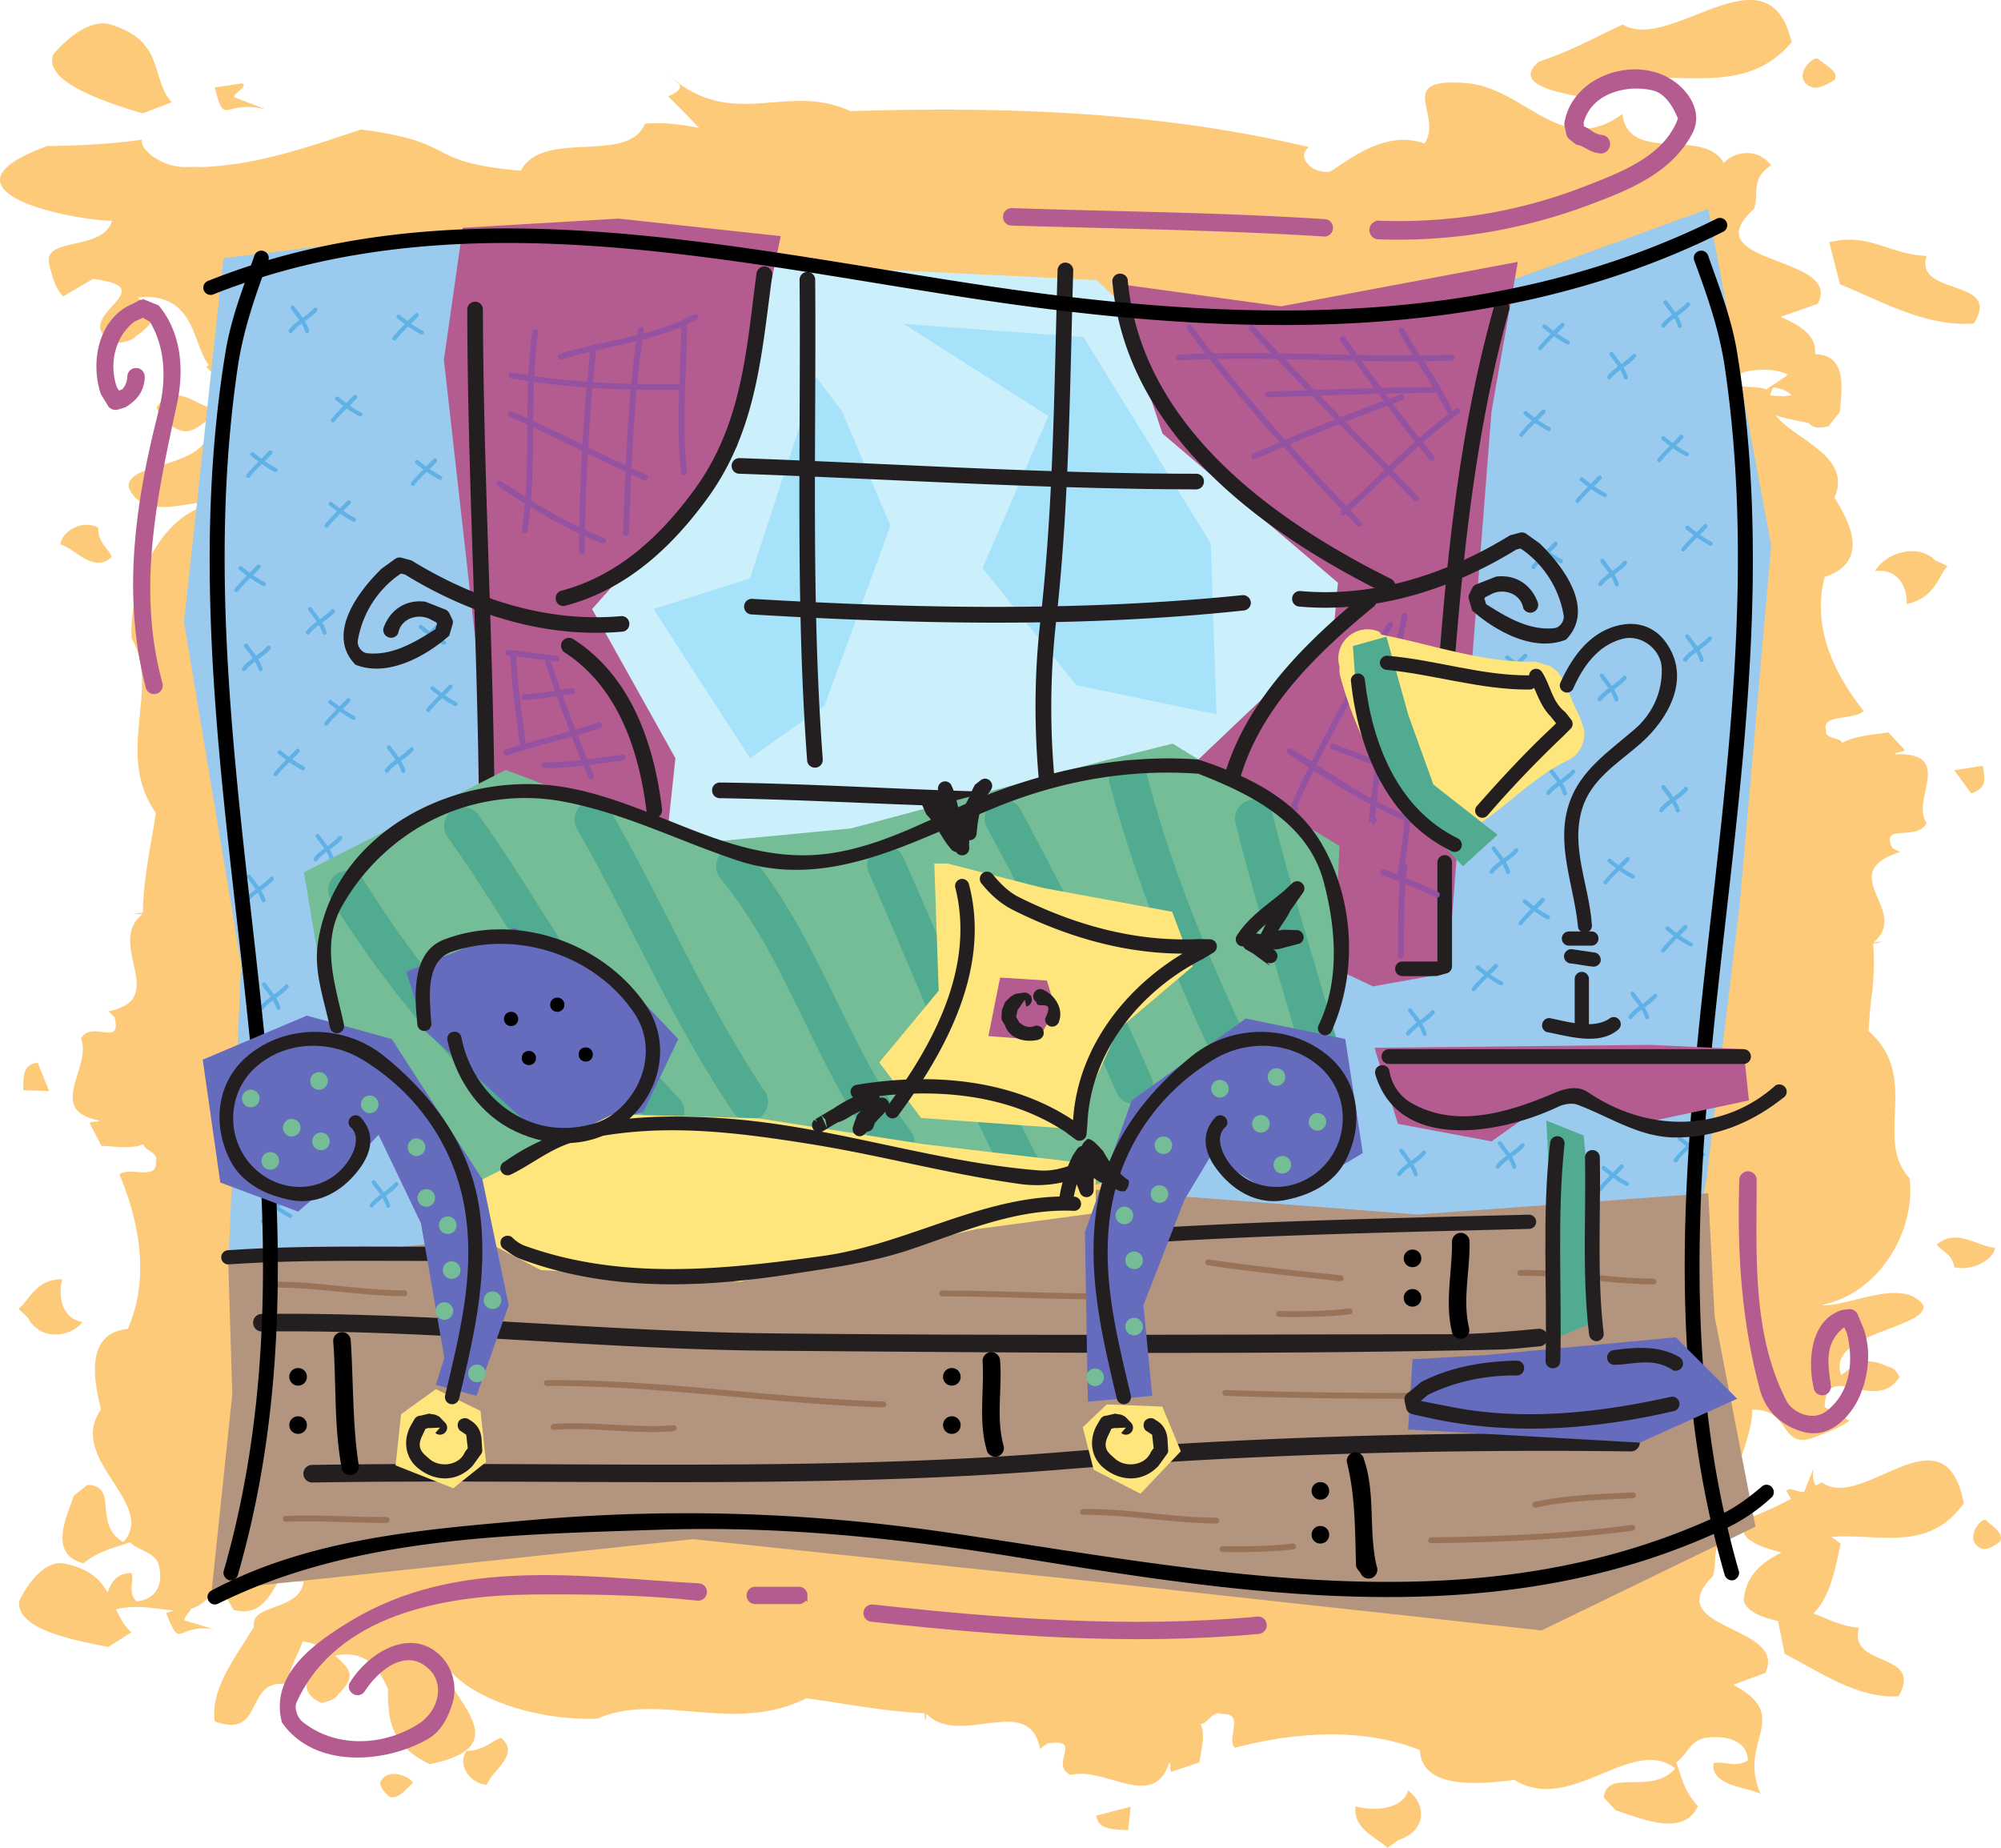 <svg xmlns="http://www.w3.org/2000/svg" width="540.419" height="499.105"><path fill="#fcca78" d="m38.535 30.62 7.883-3.011c-6.008-6.457-1.461-16.739-17.274-21.18-6.652-1.164-13.738 7.008-14.722 8.258-2.926 7.23 13.425 12.789 24.113 15.933m33.254-1.066-8.508-3.289c-.277-1.102 3.879-2.883 2.121-3.758l-7.394 1.121c2.777 11.035 2.312 3.086 13.78 5.926M30.262 59.628c-2.434 8.426-18.926 4.13-16.957 11.824.847 3.313 1.707 6.618 3.753 8.598l8.036-4.695c20.699 2.476-8.098 10.449 6.062 17.394 2.973-.465 4.461-.703 5.656-2.035 6.563-4.472 4.496-6.441.375-10.387 15.7-1.558 14.711 12.832 19.246 18.286a7.704 7.704 0 0 0-.734.484l5.461 5.355c-1.926 14.836-11.766-4.984-18.844 5.532.625 2.062.938 3.101 2.446 3.851 5.156 4.325 7.238 2.73 11.41-.465 2.86 13.715-22.399 10.782-21.41 18.301 4.32 10.047 18.64 2.258 24.375 4.242-15 1.301-24.38 21.204-23.598 36.504 7.965 13.63-4.742 30.989 6.555 47.149-1.086 7.453-3.348 17.265-3.52 26.945l-2.332.223c.656.168 1.383.25 2.23.172-10.042 8.039 7.583 22.949-9.222 26.246l1.676 1.57c2.199 8.398-6.164.582-9.055 5.8 3.11 7.669-9.742 19.419 4.996 22.118-.91.73-1.742-.047-2.656.684l3.187 6.152c3.496.101 7.832.984 11.407-.426-.079 1.512 4.253 2.399 3.265 4.637.606 5.328-7.07 1.316-9.812 3.512 5.468 13.035 8.191 28.273 2.25 41.742-12.317 1.152-8.676 15.652-7.235 21.761-9.437 13.36 15.336 25.45 6.055 35.79-8.512-4.797-.977-15.184-9.723-15.442l-3.656 2.93c-2.05 6.004-6.926 15.707 2.578 18.262 4.563-3.657 8.977-4.29 12.551-5.7 2.508 2.348 6.004 2.45 7.598 5.52 1.515 4.598.37 9.867-5.79 10.45-2.503-2.356-.597-5.325-1.363-7.622-3.894-.117-5.476 2.426-6.445 5.21-2.094-3.597-5.258-6.769-12.531-7.91-6.13-.202-10.742 8.837-11.325 10.196-1.023 7.547 14.282 10.602 24.02 12.441l6.254-3.957c-1.95-1.726-3.09-3.933-4.168-6.23 6.312-1.43 11.316.082 15.723.324l-2.188.668c4.192 10.625 2.504 2.766 12.852 4.41-2.618-.824-5.23-1.593-7.86-2.375-.3-.777 1.39-2.164 1.676-3.12 2.574-.759 5.012-2.63 7.488-6.7l4.028 6.938c6.605 1.898 9.472-2.922 12.172-7.782 2.644.192 5.035.23 6.789.145-1.02 8.152-14.563 5.902-13.403 12.207-4.8 8.023-11.855 16.687-10.601 25.59 13.758 4.949 7.613-11.899 19.773-10.028.242-4.754 2.82-7.941 3.934-11.558 13.722 1.57-7.149 11.101 5.187 16.62 2.446-.694 3.676-1.042 4.52-2.46 5.02-4.91 3.074-6.719-.922-10.356 8.488-1.683 11.828 3.602 14.285 8.973-.012 7.727.348 15.176 11.3 20.352 25.888-5.293 2.657-19.16 2.888-28.934 5.52 11.035 26.238 17.324 42.468 16.629 16.387-7.34 36.707 4.39 56.328-5.492 8.848 1.156 20.438 3.515 31.95 4.043l.144 2.125a4.52 4.52 0 0 0 .32-2.016c9.008 9.406 27.774-5.93 30.692 9.508l1.969-1.441c10.117-1.583.312 5.625 6.324 8.511 9.312-2.437 22.367 9.88 26.601-3.336.805.871-.18 1.578.63 2.453l7.542-2.535c.371-3.168 1.73-7.054.309-10.379 1.793.16 3.168-3.722 5.77-2.683 6.402-.227 1.05 6.496 3.468 9.117 15.934-4.172 34.375-5.64 50.012.652.398 11.25 18.035 8.922 25.477 8.032 15.273 9.464 31.773-12.192 43.496-3.106-6.465 7.414-18.352-.113-19.356 7.8l3.227 3.513c7.047 2.265 18.386 7.316 22.21-1.137-4.05-4.38-4.468-8.422-5.886-11.762 3.023-2.121 3.422-5.285 7.242-6.531 5.656-1.086 11.922.285 12.156 5.914-3.035 2.121-6.472.207-9.304.754-.793 6.332 9.32 6.445 12.777 8.363-6.531-14.203 8.973-20.797-7.406-29.496l8.652-3.219c6.149-13.039-28.812-11.441-14.191-26.113 1.386-3.871-.832-8.082 4.16-11.629-1.383-2.32-3.3-3.344-5.188-3.496 7.446-10.422 12.106-25.727 11.621-29.805 10.41-.586 7.477 10.828 16.508 7.508 3.848-1.43 7.696-2.855 9.785-4.625a387.696 387.696 0 0 1-6.683-3.656c.449-13.176 13.558 2.187 20.219-8.067-.91-1.632-1.368-2.453-3.118-2.828-6.113-2.812-8.277-1.148-12.582 2.301-4.511-11.387 23.79-12.75 22.09-18.91-5.594-7.793-20.894.812-27.426-.043 16.536-3.332 25.547-21.344 23.711-34.29-9.773-10.507 3.168-27.327-11.062-39.73.265-3.125.5-7.73 1.09-10.941.355-4.07.558-8.379.172-12.582l2.562-.574a9.126 9.126 0 0 0-2.492.219c10.277-8.692-10.93-18.52 7.172-24.446l-2.043-1.066c-3.477-6.942 6.73-1.656 9.258-6.79-4.489-6.12 7.976-19.198-8.72-18.546.884-.84 1.919-.324 2.813-1.164l-4.468-4.766c-3.852.66-8.743.836-12.442 2.844-.14-1.34-5.031-1.16-4.332-3.32-1.562-4.496 7.527-2.73 10.156-5.266-8.132-10.281-14.074-22.754-10.546-36.238 13.12-4.336 5.761-16.36 2.625-21.36 4.984-11.297-10.723-15.644-15.887-22.289 2.847 1.02 6.453 1.461 8.96 2.114 1.032 1.113 2.54 1.613 5.329.832l3.039-3.82c.5-5.735 2.254-15.442-6.676-15.626.274-3.558-1.355-6.738-9.316-10.082l10.054-3.52c6.97-13.269-34.066-10.421-17.238-25.613 1.543-3.925-1.172-8.054 4.637-11.78-3.68-4.973-10.274-3.684-12.79-.61-5.253-9.848-25.777.383-27.362-13.274-16.438 12.043-26-6.804-41.899-8.312-20.156-1.707-6.355 8.512-11.55 16.27-10.282-3.657-19.743 3.91-25.532 7.648-5.418.558-9.117-4.406-5.644-6.649-41.672-9.863-83.227-10.937-123.934-9.73-17.168-8.016-31.64 5.629-48.938-9.66l2.872 2.554c.496 1.575-1.54 2.348-3.122 3.13a261.52 261.52 0 0 1 8.34 8.48c-4.894-.899-9.82-1.559-14.59-1.09-4.613 11.156-27.43 1.266-33.546 12.672-26.872-2.332-15.98-7.645-43.106-11.121-13.008 4.265-28.305 9.863-44 10.164-.008-.031-.004-.055-.012-.086l-3.597.062c-.133-.004-.266 0-.399-.004-6.187-.171-12.043-4.98-11.14-7.421-7.36 1.156-17.946 1.718-25.586 1.738-32.207 11.758 5.039 19.933 17.465 20.195zm447.824 47.176a7.991 7.991 0 0 1 .84-2.176c2.285.285 3.843 1.063 4.972 2.074-1.918.493-3.918.22-5.812.102zm-6.469-6.465c4.055-.793 8.402-.652 11.23.89-2.05 1.505-4.066 2.684-5.785 3.966-3.343-1.184-7.035-.067-9.64-2.121 1.011-1.11 2.187-2.106 4.195-2.735m22.414-34.91 2.899 11.344c11.214 4.566 23.175 11.543 36.113 10.617 7.969-12.39-16.207-7.242-12.703-18.25-10.637-.527-15.274-6.36-26.309-3.711M426.23 26.034c18.63-11.898 42.407 3.727 57.637-14.656-6.266-26.726-32.64 3.074-45.59-4.742-7.969 3.606-12.633 6.566-22.715 10.066-7.172 6.063 5.426 8.266 10.668 9.332m63.578-2.335c2.13.105 4.465-1.375 5.637-2.106 1.367-2.328-2.687-4.144-4.617-5.848-2.137-.113-7.211 6.024-1.02 7.954"/><path fill="#fcca78" d="M135.336 469.39c-2.453.617-4.211 3.375-9.43 3.555-2.605 4.21 1.55 8.941 5.524 9.117 1.394-3.863 9.257-8.18 3.906-12.672m244.953 14.23c-1.602 5.446-9.79 5.48-14.191 4.258-.79 6.336 6.21 8.598 8.605 11.227l2.996-2.121c7.602-2.477 7.606-9.688 2.59-13.364m-75.617 10.704.699-6.34-9.281 2.406c.457 4.039 5.004 3.621 8.582 3.934m187.371-93.95c-.567.29-1.113.567-1.649.848-.57-.965-1.02-2.367-.597-4.633l-2.508 6.293c-.016.012-.031.016-.043.027-1.281.465-4.05-1.57-4.793-.203l1.266 2.121c-3.098 1.653-6.38 3.278-10.985 5.012-5.957 5.633 3.711 8.235 8.38 9.477-4.903 2.52-9.368 5.695-10.188 12.547.168 3.355 5.382 5.136 9.289 5.972l1.777 8.864c9.488 4.855 19.656 12.128 30.777 11.453 6.899-12.22-13.824-7.551-10.71-18.504-5.133-.438-8.598-2.528-12.348-3.84 4.625-4.375 6.199-13.066 7.398-18.879-.847-.613-1.683-1.23-2.515-1.848 12.804-.949 26.273 4.391 35.785-9.082-5.254-26.773-27.414 2.54-38.336-5.625m44.215 10.086c-1.793-.144-6.067 5.918-.825 7.934 1.805.137 3.774-1.309 4.758-2.024 1.14-2.312-2.297-4.183-3.933-5.91M30.176 150.452c-.618-2.074-3.637-3.574-3.692-7.988-4.531-2.258-9.898 1.211-10.156 4.59 4.219 1.23 8.8 7.898 13.848 3.398M5.015 353.53l2.508 2.348c3.188 6.153 11.094 5.625 14.82 1.188-6.078-.934-6.613-7.766-5.535-11.524-7-.207-9.058 5.793-11.793 7.989m5.141-66.528c-4.414.625-3.723 4.434-3.883 7.465l6.992.2-3.109-7.665m92.535 194.403c-.07 1.511 1.606 3.078 2.434 3.863 2.586.828 4.488-2.145 6.316-3.61.078-1.515-6.765-4.742-8.75-.253m420.426-145.309c.832 1.66 4.297 2.492 4.668 6.18 5.191 1.242 10.91-2.426 10.969-5.262-4.782-.402-10.324-5.39-15.637-.918m2.852-183.23-3.254-1.497c-4.848-4.796-13.266-2.132-16.336 2.84 6.785-.785 8.89 5.27 8.527 8.926 7.684-1.566 8.582-7.543 11.063-10.27m1.843 55.169 4.535 6.246c4.778-1.407 3.461-4.7 3.192-7.461l-7.727 1.215"/><path fill="#9acaee" d="m405.187 76.816 56.172-20.39 16.989 90.886-8.493 96.836-8.976 74.398-2.371 13.035-82.946 4.743-71.894-5.664 36.453-66.422 49.91-38.61 15.156-148.812"/><path fill="#cceffc" d="m189.523 70.495 106.649 5.137 86.894 82.55-77.86 119.977-119.632 1.68-32.387-76.625-2.37-71.89 38.706-60.829"/><path fill="#a6e3fa" d="m244.031 87.48 48.586 3.554 34.363 55.696 1.578 46.21-37.918-7.898-25.277-31.597 17.774-41.078L244.03 87.48m-23.698 14.219-17.774 54.507-26.07 8.297 26.07 40.29 20.145-14.22 17.773-48.585-13.03-30.809-7.114-9.48"/><path fill="#9acaee" d="m129.09 61.413-68.727 8.293L49.7 168.058l15.406 92.426-3.437 81.027 65.054.738 5.926-188.41-3.558-92.426"/><path fill="#b45c90" d="m124.984 61.519 42.028-2.477 43.843 4.739-11.851 56.879-39.102 43.843 22.512 40.29-3.555 33.175-48.574.348 1.176-38.266L119.887 97.2l5.097-35.68m175.485 14.96 13.476 40.625 47.399 40.289-1.184 13.035-36.523 34.711 9.265 43.496 37.922 17.773 20.145-3.605 11.847-151.625 7.11-40.445-63.989 12.008-45.468-6.262"/><path fill="#b3947e" d="m61.668 341.511 1.066 35.098-5.554 52.953 129.976-13.848 112.809 11.914L416.34 440.37l57.761-28.03-11.043-56.915-1.699-33.125-78.687 5.727-107.266-8.25L61.668 341.51"/><path fill="#5fb1e6" d="M434.75 95.898c1.418 2.008 3.144 3.84 3.836 6.258.105.277.449.414.726.312.278-.14.414-.45.313-.726-.797-2.489-2.488-4.426-3.977-6.465a.554.554 0 0 0-.761-.137.524.524 0 0 0-.137.758"/><path fill="#5fb1e6" d="M435.027 102.292c1.832-2.383 4.77-3.488 6.707-5.77.207-.241.207-.59-.035-.796a.545.545 0 0 0-.762 0c-1.972 2.246-4.84 3.387-6.703 5.773-.207.243-.207.586.031.793a.545.545 0 0 0 .762 0M66.8 237.105c1.419 2.004 3.15 3.836 3.837 6.258.105.277.453.414.726.312.277-.14.418-.453.313-.726-.797-2.489-2.489-4.426-3.973-6.465a.555.555 0 0 0-.762-.137.521.521 0 0 0-.14.758"/><path fill="#5fb1e6" d="M67.078 243.5c1.832-2.383 4.77-3.493 6.707-5.77.207-.246.207-.59-.035-.797a.545.545 0 0 0-.762 0c-1.969 2.246-4.836 3.387-6.703 5.773-.207.243-.207.586.035.793a.54.54 0 0 0 .758 0m33.398 76.11c1.414 2.004 3.145 3.836 3.836 6.258.102.273.45.414.723.308.277-.137.418-.45.313-.726-.797-2.489-2.489-4.422-3.973-6.461a.555.555 0 0 0-.762-.141.522.522 0 0 0-.137.762"/><path fill="#5fb1e6" d="M100.75 326.003c1.832-2.383 4.773-3.492 6.707-5.773.207-.242.207-.586-.035-.793a.538.538 0 0 0-.762 0c-1.969 2.246-4.836 3.387-6.703 5.773-.207.239-.207.586.035.793a.54.54 0 0 0 .758 0m3.824-123.855c1.418 2.008 3.145 3.84 3.836 6.258.102.277.45.414.723.312.277-.14.418-.45.312-.726-.793-2.489-2.488-4.426-3.972-6.465a.555.555 0 0 0-.762-.137.52.52 0 0 0-.137.758"/><path fill="#5fb1e6" d="M104.851 208.546c1.832-2.386 4.766-3.492 6.704-5.773.207-.242.207-.59-.036-.797a.545.545 0 0 0-.761 0c-1.97 2.246-4.836 3.39-6.704 5.773-.207.243-.207.586.036.797a.545.545 0 0 0 .761 0m-19.535 17.551c1.418 2.004 3.145 3.836 3.836 6.254.106.277.45.414.727.312.277-.14.414-.449.312-.726-.797-2.488-2.488-4.426-3.976-6.465a.55.55 0 0 0-.758-.137c-.277.172-.313.52-.14.762"/><path fill="#5fb1e6" d="M85.594 232.492c1.832-2.387 4.77-3.493 6.703-5.774.21-.242.21-.586-.035-.793a.54.54 0 0 0-.758 0c-1.969 2.246-4.84 3.387-6.707 5.77-.207.242-.207.59.035.797a.545.545 0 0 0 .762 0m-19.582-57.793c1.418 2.003 3.144 3.835 3.84 6.257.101.274.445.414.722.309a.592.592 0 0 0 .313-.727c-.797-2.488-2.489-4.421-3.977-6.46a.55.55 0 0 0-.758-.141c-.277.172-.312.52-.14.762"/><path fill="#5fb1e6" d="M66.289 181.093c1.832-2.387 4.77-3.492 6.703-5.773.211-.243.211-.586-.031-.793a.545.545 0 0 0-.762 0c-1.969 2.246-4.84 3.386-6.707 5.77-.207.241-.207.59.035.796a.545.545 0 0 0 .762 0m4.562 85.094c1.418 2.004 3.145 3.836 3.836 6.254.102.277.45.418.727.312a.592.592 0 0 0 .312-.726c-.796-2.489-2.492-4.422-3.976-6.461a.555.555 0 0 0-.762-.14c-.277.175-.308.519-.137.76"/><path fill="#5fb1e6" d="M71.129 272.581c1.832-2.382 4.77-3.492 6.703-5.773.207-.242.207-.586-.035-.793a.54.54 0 0 0-.758 0c-1.973 2.246-4.84 3.387-6.707 5.773-.207.239-.207.586.035.793.207.207.55.207.762 0m12.164-107.757c1.418 2.003 3.144 3.835 3.836 6.257.105.274.449.414.726.309.278-.137.414-.45.309-.727-.793-2.488-2.488-4.421-3.973-6.46-.172-.243-.52-.313-.758-.141-.277.172-.312.52-.14.762"/><path fill="#5fb1e6" d="M83.57 171.218c1.832-2.387 4.77-3.492 6.703-5.77.207-.246.207-.59-.035-.796a.54.54 0 0 0-.758 0c-1.972 2.246-4.84 3.386-6.707 5.773-.207.238-.207.586.035.793a.545.545 0 0 0 .762 0m-4.957-87.816c1.418 2.007 3.145 3.836 3.836 6.257.102.274.45.415.727.31.277-.138.414-.45.308-.724-.793-2.492-2.488-4.425-3.972-6.464a.555.555 0 0 0-.762-.141.528.528 0 0 0-.137.762"/><path fill="#5fb1e6" d="M78.887 89.796c1.832-2.383 4.773-3.492 6.707-5.773.207-.239.207-.586-.036-.793a.545.545 0 0 0-.761 0c-1.97 2.246-4.836 3.387-6.703 5.773-.207.242-.207.586.035.793a.54.54 0 0 0 .758 0m370.441-7.84c1.414 2.004 3.145 3.836 3.836 6.254.101.278.45.418.723.313.277-.137.418-.45.312-.727-.793-2.488-2.488-4.422-3.973-6.46a.556.556 0 0 0-.761-.141.522.522 0 0 0-.137.761"/><path fill="#5fb1e6" d="M449.605 88.35c1.828-2.386 4.766-3.491 6.703-5.773.207-.242.207-.585-.035-.793a.545.545 0 0 0-.761 0c-1.97 2.247-4.836 3.387-6.704 5.77-.207.242-.207.59.032.797a.55.55 0 0 0 .765 0m-17.312 63.437c1.418 2.004 3.144 3.836 3.836 6.254.105.278.449.418.726.313.278-.137.414-.45.309-.727-.793-2.488-2.488-4.422-3.973-6.46-.172-.243-.52-.313-.758-.141a.526.526 0 0 0-.14.761"/><path fill="#5fb1e6" d="M432.57 158.183c1.832-2.387 4.77-3.492 6.703-5.773.207-.243.207-.586-.03-.793a.545.545 0 0 0-.763 0c-1.972 2.246-4.84 3.386-6.703 5.77-.21.241-.21.589.031.796a.545.545 0 0 0 .762 0m-54.574 152.914c1.418 2.004 3.144 3.836 3.836 6.254.105.281.453.418.726.312.278-.14.418-.449.313-.726-.797-2.488-2.492-4.422-3.977-6.461a.555.555 0 0 0-.761-.14c-.274.171-.309.519-.137.761"/><path fill="#5fb1e6" d="M378.273 317.492c1.832-2.387 4.77-3.493 6.707-5.774.207-.242.207-.586-.035-.793a.545.545 0 0 0-.762 0c-1.968 2.246-4.84 3.387-6.703 5.77-.207.242-.207.59.032.797a.545.545 0 0 0 .761 0m76.953-145.317c1.418 2.004 3.145 3.836 3.836 6.254.106.277.45.414.727.313a.592.592 0 0 0 .312-.727c-.793-2.488-2.488-4.422-3.976-6.461a.55.55 0 0 0-.758-.14.526.526 0 0 0-.14.761"/><path fill="#5fb1e6" d="M455.504 178.57c1.832-2.387 4.77-3.493 6.707-5.774.203-.242.203-.586-.035-.793a.545.545 0 0 0-.762 0c-1.969 2.246-4.84 3.387-6.707 5.77-.207.242-.207.59.039.797a.54.54 0 0 0 .758 0m-6.742 34.289c1.421 2.008 3.148 3.836 3.84 6.258.101.273.445.41.722.308.277-.137.418-.45.313-.726-.793-2.489-2.489-4.422-3.977-6.461a.55.55 0 0 0-.758-.141.526.526 0 0 0-.14.762"/><path fill="#5fb1e6" d="M449.039 219.253c1.832-2.383 4.77-3.492 6.703-5.773.211-.238.211-.586-.031-.793a.545.545 0 0 0-.762 0c-1.969 2.246-4.836 3.387-6.703 5.77-.211.242-.211.59.035.796a.54.54 0 0 0 .758 0m-16.867-36.413c1.418 2.003 3.148 3.835 3.84 6.257.101.277.449.414.726.313.274-.141.414-.454.309-.731-.797-2.488-2.489-4.422-3.973-6.46a.55.55 0 0 0-.762-.138c-.277.172-.312.516-.14.758"/><path fill="#5fb1e6" d="M432.453 189.234c1.828-2.383 4.766-3.492 6.703-5.77.207-.246.207-.59-.035-.797a.54.54 0 0 0-.758 0c-1.972 2.246-4.84 3.387-6.707 5.77-.207.242-.207.59.035.797a.545.545 0 0 0 .762 0m-14.168 18.968c1.418 2.004 3.145 3.836 3.836 6.258.105.274.45.414.727.309.277-.137.414-.45.312-.723-.797-2.492-2.488-4.426-3.977-6.465a.555.555 0 0 0-.761-.14.528.528 0 0 0-.137.761"/><path fill="#5fb1e6" d="M418.562 214.597c1.832-2.383 4.77-3.492 6.703-5.773.211-.239.211-.586-.03-.793a.545.545 0 0 0-.762 0c-1.973 2.246-4.84 3.386-6.704 5.77-.21.245-.21.589.032.796a.545.545 0 0 0 .761 0m-15.617 14.852c1.418 2.003 3.145 3.835 3.836 6.253.102.278.45.418.727.313a.592.592 0 0 0 .312-.727c-.797-2.488-2.492-4.421-3.976-6.46a.555.555 0 0 0-.762-.141c-.274.172-.309.52-.137.762"/><path fill="#5fb1e6" d="M403.223 235.843c1.832-2.387 4.769-3.492 6.703-5.773.207-.243.207-.586-.035-.793a.533.533 0 0 0-.758 0c-1.973 2.246-4.84 3.386-6.707 5.77-.207.241-.207.59.035.796a.545.545 0 0 0 .762 0m-22.856 37.336c1.418 2.004 3.145 3.836 3.836 6.254.105.277.45.418.727.312.277-.14.414-.449.312-.726-.797-2.488-2.492-4.426-3.977-6.465a.554.554 0 0 0-.761-.137c-.274.172-.309.52-.137.762"/><path fill="#5fb1e6" d="M380.644 279.574c1.832-2.387 4.77-3.493 6.703-5.774.208-.242.208-.586-.03-.793a.545.545 0 0 0-.762 0c-1.973 2.246-4.84 3.383-6.707 5.77-.207.242-.207.59.035.797a.545.545 0 0 0 .761 0m23.969 29.519c1.418 2.004 3.145 3.836 3.84 6.254.102.277.45.414.723.313a.592.592 0 0 0 .312-.727c-.797-2.488-2.488-4.426-3.976-6.461a.547.547 0 0 0-.758-.14.526.526 0 0 0-.14.761"/><path fill="#5fb1e6" d="M404.89 315.484c1.833-2.383 4.77-3.489 6.704-5.77.21-.242.21-.586-.036-.793a.54.54 0 0 0-.757 0c-1.97 2.246-4.84 3.387-6.707 5.77-.207.242-.207.586.035.793a.54.54 0 0 0 .762 0m35.566-46.778c1.418 2.004 3.148 3.836 3.84 6.254.101.278.449.414.722.313.278-.14.418-.45.313-.727-.793-2.488-2.488-4.426-3.973-6.46a.555.555 0 0 0-.761-.141c-.278.172-.313.52-.141.761"/><path fill="#5fb1e6" d="M440.738 275.097c1.828-2.383 4.766-3.488 6.703-5.77.207-.242.207-.585-.035-.792a.538.538 0 0 0-.762 0c-1.968 2.242-4.836 3.386-6.703 5.769-.207.242-.207.586.035.793a.545.545 0 0 0 .762 0m-13.91-145.227c2 1.625 4.074 3.145 6.355 4.356.278.137.59.035.762-.242.137-.242.035-.59-.242-.727-2.211-1.176-4.25-2.625-6.188-4.25a.591.591 0 0 0-.792.102c-.176.242-.141.59.105.761"/><path fill="#5fb1e6" d="M431.629 128.628c-2.004 2.07-4.114 4.078-5.977 6.29-.21.242-.21.585 0 .792.242.207.586.207.793-.035 1.797-2.316 4.043-4.144 6.012-6.289.176-.242.176-.586-.07-.793-.204-.207-.551-.176-.758.035m-318.348 41.098c2.004 1.625 4.078 3.144 6.36 4.355.277.137.59.036.761-.242.137-.242.035-.586-.242-.726-2.21-1.176-4.25-2.625-6.187-4.25a.592.592 0 0 0-.793.105c-.176.242-.141.586.101.758"/><path fill="#5fb1e6" d="M118.086 168.48c-2.004 2.074-4.113 4.082-5.98 6.293-.204.242-.204.586 0 .793.245.207.59.207.796-.031 1.797-2.317 4.043-4.149 6.012-6.293.176-.239.176-.586-.066-.793-.211-.207-.555-.176-.762.03M107.3 85.96c2.008 1.625 4.083 3.145 6.364 4.356.273.136.586.03.758-.242.14-.243.035-.59-.242-.727-2.211-1.176-4.25-2.629-6.184-4.25a.596.596 0 0 0-.797.102c-.172.242-.137.59.102.761"/><path fill="#5fb1e6" d="M112.105 84.718c-2.004 2.07-4.11 4.078-5.976 6.29-.207.241-.207.585 0 .792.242.207.586.207.793-.035 1.797-2.313 4.047-4.145 6.015-6.29.172-.241.172-.585-.07-.792-.207-.211-.55-.176-.762.035m-23.113 51.801c2.004 1.625 4.078 3.144 6.36 4.355.273.137.585.035.757-.242.14-.242.035-.59-.242-.726-2.21-1.176-4.25-2.63-6.184-4.254a.597.597 0 0 0-.796.105c-.172.242-.137.586.105.762"/><path fill="#5fb1e6" d="M93.793 135.273c-2.004 2.074-4.11 4.078-5.977 6.293-.207.238-.207.586 0 .793.242.207.586.207.793-.035 1.801-2.317 4.047-4.149 6.016-6.29.172-.242.172-.585-.07-.792-.207-.207-.555-.176-.762.03M67.805 123.09c2.003 1.624 4.078 3.144 6.359 4.35.277.141.586.036.762-.238.136-.242.03-.59-.243-.726-2.214-1.176-4.25-2.625-6.187-4.25a.587.587 0 0 0-.793.101c-.176.243-.14.59.102.762"/><path fill="#5fb1e6" d="M72.61 121.843c-2.005 2.074-4.114 4.078-5.981 6.293-.207.242-.207.586 0 .793.242.207.59.207.797-.035 1.796-2.313 4.043-4.145 6.011-6.29.176-.241.176-.585-.07-.796-.207-.207-.55-.172-.758.035m-7.965 32.055c2.004 1.625 4.078 3.144 6.36 4.355.277.137.586.035.761-.242.137-.242.032-.586-.242-.727-2.21-1.175-4.25-2.625-6.187-4.25a.592.592 0 0 0-.797.102c-.172.242-.137.59.105.762"/><path fill="#5fb1e6" d="M69.45 152.652c-2.005 2.074-4.114 4.078-5.981 6.293-.207.242-.207.586 0 .793.242.207.59.207.796-.032 1.797-2.32 4.043-4.148 6.012-6.293.176-.242.176-.585-.066-.793-.211-.207-.555-.171-.762.032m21.266-44.575c2.004 1.625 4.078 3.145 6.36 4.356.276.14.585.035.757-.242.14-.242.035-.586-.242-.723-2.211-1.176-4.25-2.629-6.184-4.254a.597.597 0 0 0-.797.106c-.172.242-.137.586.106.757"/><path fill="#5fb1e6" d="M95.52 106.835c-2.008 2.075-4.114 4.078-5.981 6.29-.207.242-.207.59 0 .796.242.207.586.207.793-.035 1.797-2.316 4.043-4.148 6.015-6.289.172-.242.172-.59-.07-.797-.207-.207-.55-.172-.758.035m20.922 79.481c2.004 1.625 4.078 3.144 6.36 4.355.277.137.586.035.761-.242.137-.242.032-.586-.242-.727-2.21-1.175-4.25-2.625-6.187-4.25a.587.587 0 0 0-.793.102c-.176.242-.14.59.101.762"/><path fill="#5fb1e6" d="M121.246 185.074c-2.004 2.07-4.113 4.074-5.977 6.289-.21.242-.21.586 0 .796.239.208.586.208.793-.035 1.797-2.316 4.043-4.148 6.012-6.293.176-.242.176-.586-.066-.793-.207-.207-.555-.171-.762.036m-8.953-59.864c2.008 1.625 4.082 3.145 6.363 4.356.274.14.586.035.758-.242.137-.243.035-.586-.242-.727-2.211-1.172-4.25-2.625-6.188-4.25a.592.592 0 0 0-.793.105c-.172.243-.14.586.102.758"/><path fill="#5fb1e6" d="M117.101 123.968c-2.007 2.074-4.117 4.078-5.98 6.29-.207.241-.207.585 0 .796.242.207.586.207.793-.035 1.797-2.317 4.043-4.149 6.016-6.29.171-.245.171-.59-.07-.796-.208-.207-.552-.172-.759.035M71.754 324.53c2.004 1.626 4.078 3.145 6.36 4.356.276.137.589.035.76-.242.138-.242.036-.586-.241-.727-2.211-1.172-4.25-2.625-6.188-4.25a.59.59 0 0 0-.793.102c-.172.246-.14.59.102.762"/><path fill="#5fb1e6" d="M76.558 323.288c-2.003 2.075-4.113 4.079-5.98 6.29-.207.242-.207.59 0 .792.242.211.59.211.797-.03 1.797-2.317 4.043-4.15 6.012-6.29.175-.246.175-.59-.067-.797-.207-.207-.555-.172-.762.036m334.892-79.383c2.003 1.625 4.077 3.144 6.358 4.355.274.137.586.035.758-.242.137-.242.035-.59-.242-.727-2.21-1.175-4.25-2.625-6.187-4.25a.587.587 0 0 0-.793.102c-.172.242-.137.59.105.762"/><path fill="#5fb1e6" d="M416.25 242.66c-2.004 2.074-4.113 4.082-5.977 6.292-.207.239-.207.586 0 .793.242.207.586.207.793-.035 1.797-2.316 4.047-4.144 6.016-6.289.172-.242.172-.586-.07-.793-.207-.21-.555-.175-.762.032m37.062 65.28c2.004 1.626 4.075 3.15 6.356 4.356.277.137.59.035.762-.242.14-.242.035-.586-.243-.723-2.21-1.18-4.25-2.629-6.187-4.254a.588.588 0 0 0-.793.106c-.172.242-.137.586.105.758"/><path fill="#5fb1e6" d="M458.117 306.699c-2.008 2.074-4.117 4.078-5.98 6.289-.211.242-.211.59 0 .797.242.207.585.207.793-.036 1.796-2.316 4.042-4.148 6.015-6.289.172-.242.172-.59-.07-.797-.207-.207-.55-.171-.758.036m-25.344 9.199c2.004 1.625 4.078 3.144 6.356 4.355.281.137.59.035.761-.242.141-.242.036-.59-.242-.727-2.21-1.175-4.25-2.625-6.187-4.25a.587.587 0 0 0-.793.102c-.172.242-.137.586.105.762"/><path fill="#5fb1e6" d="M437.574 314.652c-2.004 2.074-4.113 4.078-5.977 6.293-.21.238-.21.586 0 .793.243.207.586.207.793-.032 1.797-2.32 4.047-4.148 6.016-6.293.172-.242.172-.585-.07-.793-.207-.207-.551-.175-.762.032M411.668 112c2.004 1.624 4.078 3.144 6.363 4.355.274.137.586.035.758-.242.137-.243.035-.59-.242-.727-2.211-1.176-4.25-2.625-6.188-4.25a.592.592 0 0 0-.793.106c-.172.238-.14.585.102.757"/><path fill="#5fb1e6" d="M416.473 110.757c-2.004 2.074-4.114 4.078-5.977 6.29-.211.241-.211.585 0 .792.242.207.586.207.793-.035 1.797-2.313 4.043-4.145 6.016-6.29.171-.241.171-.585-.07-.792-.208-.211-.555-.172-.762.035M75.222 203.636c2.004 1.625 4.079 3.145 6.36 4.356.277.136.586.035.758-.243.14-.242.035-.586-.239-.726-2.214-1.176-4.254-2.625-6.187-4.25a.593.593 0 0 0-.797.105c-.172.239-.137.586.105.758"/><path fill="#5fb1e6" d="M80.027 202.394c-2.004 2.074-4.113 4.078-5.98 6.289-.207.242-.207.586 0 .793.242.207.586.207.793-.035 1.797-2.313 4.047-4.145 6.015-6.29.172-.242.172-.585-.07-.792-.207-.207-.55-.176-.758.035m8.86-12.387c2.007 1.625 4.078 3.145 6.359 4.36.277.136.586.03.762-.247.136-.242.035-.586-.243-.722-2.214-1.176-4.253-2.63-6.187-4.254a.592.592 0 0 0-.793.105c-.176.243-.14.586.102.758"/><path fill="#5fb1e6" d="M93.691 188.765c-2.004 2.074-4.113 4.078-5.98 6.289-.207.242-.207.59 0 .797.242.207.59.207.797-.035 1.797-2.317 4.043-4.149 6.011-6.293.176-.239.176-.586-.066-.793-.211-.207-.555-.172-.762.035m321.242-41.055c2.004 1.625 4.079 3.145 6.36 4.352.277.14.586.035.758-.238.14-.243.035-.59-.239-.727-2.214-1.176-4.254-2.629-6.187-4.254a.597.597 0 0 0-.797.106c-.172.242-.137.585.105.761"/><path fill="#5fb1e6" d="M419.738 146.464c-2.004 2.074-4.113 4.078-5.98 6.29-.207.241-.207.59 0 .796.242.207.586.207.797-.035 1.796-2.316 4.042-4.148 6.011-6.29.176-.241.176-.589-.07-.796-.207-.207-.55-.172-.758.035m-2.961-57.867c2.004 1.621 4.078 3.145 6.36 4.352.273.14.586.035.761-.243.137-.238.031-.586-.246-.722-2.21-1.176-4.25-2.63-6.187-4.254a.592.592 0 0 0-.793.105c-.172.242-.137.586.105.762"/><path fill="#5fb1e6" d="M421.578 87.35c-2.004 2.075-4.113 4.079-5.977 6.29-.207.242-.207.59 0 .797.243.207.59.207.793-.035 1.797-2.317 4.047-4.149 6.016-6.293.172-.239.172-.586-.07-.793-.207-.207-.555-.172-.762.035m-14.871 90.641c2.004 1.625 4.078 3.144 6.36 4.355.277.137.59.035.761-.242.137-.242.035-.586-.242-.727-2.215-1.176-4.254-2.625-6.188-4.25a.595.595 0 0 0-.793.102c-.175.242-.14.59.102.762"/><path fill="#5fb1e6" d="M411.512 176.75c-2.004 2.074-4.114 4.077-5.98 6.288-.208.243-.208.586 0 .793.241.207.589.207.796-.03 1.797-2.317 4.043-4.15 6.012-6.294.175-.242.175-.586-.067-.793-.207-.207-.554-.172-.761.035m37.398-57.922c2.004 1.625 4.078 3.145 6.36 4.356.277.137.59.035.761-.242.137-.242.035-.586-.242-.727-2.211-1.172-4.254-2.625-6.188-4.25a.595.595 0 0 0-.793.102c-.175.242-.14.59.102.761"/><path fill="#5fb1e6" d="M453.715 117.585c-2.004 2.075-4.114 4.078-5.977 6.29-.21.242-.21.585 0 .792.238.207.586.207.793-.035 1.797-2.316 4.043-4.148 6.012-6.289.176-.242.176-.586-.067-.793-.207-.207-.554-.172-.761.035m1.683 25.383c2.004 1.625 4.078 3.149 6.36 4.356.277.14.586.035.761-.243.137-.242.032-.586-.242-.726-2.21-1.172-4.25-2.625-6.187-4.25a.598.598 0 0 0-.797.105c-.172.242-.137.586.105.758"/><path fill="#5fb1e6" d="M460.203 141.726c-2.004 2.074-4.113 4.078-5.98 6.289-.208.242-.208.59 0 .797.242.207.59.207.796-.035 1.797-2.317 4.043-4.149 6.012-6.293.172-.239.172-.586-.07-.793-.207-.207-.551-.172-.758.035M398.808 261.73c2.004 1.625 4.079 3.144 6.36 4.355.277.137.586.031.758-.242.14-.242.035-.59-.239-.726-2.214-1.176-4.254-2.625-6.187-4.25a.592.592 0 0 0-.797.101c-.172.242-.137.586.105.762"/><path fill="#5fb1e6" d="M403.613 260.484c-2.004 2.074-4.113 4.078-5.98 6.289-.207.242-.207.59 0 .797.242.207.586.207.793-.036 1.8-2.316 4.043-4.148 6.015-6.289.172-.242.172-.586-.07-.793-.207-.21-.55-.175-.758.032m46.395-9.27c2.004 1.621 4.078 3.14 6.359 4.352.277.14.586.035.762-.242.136-.239.031-.586-.242-.723-2.215-1.176-4.254-2.629-6.188-4.254a.597.597 0 0 0-.797.105c-.172.243-.137.586.106.762"/><path fill="#5fb1e6" d="M454.812 249.968c-2.004 2.074-4.113 4.078-5.98 6.29-.207.241-.207.589 0 .796.242.207.59.207.797-.035 1.797-2.317 4.043-4.149 6.011-6.29.176-.245.176-.59-.066-.796-.21-.207-.555-.172-.762.035m-20.461-17.074c2.004 1.625 4.079 3.144 6.36 4.355.277.137.586.035.761-.242.137-.242.032-.586-.242-.723-2.21-1.18-4.254-2.628-6.187-4.253a.597.597 0 0 0-.797.105c-.172.242-.137.586.105.758"/><path fill="#5fb1e6" d="M439.156 231.652c-2.004 2.074-4.113 4.078-5.98 6.289-.207.242-.207.586 0 .793.242.207.586.207.793-.031 1.8-2.317 4.046-4.149 6.015-6.293.176-.239.176-.586-.07-.793-.207-.207-.55-.176-.758.035"/><path fill="#231f20" d="M308.219 335.753c34.914-2.277 69.824-2.937 104.738-3.84 1.078 0 1.918-.898 1.918-1.918 0-1.078-.899-1.918-1.977-1.918-35.093.899-70.125 1.618-105.16 3.836-1.02.121-1.797 1.082-1.676 2.16.118 1.02 1.075 1.801 2.157 1.68M70.734 359.628c45.57-.594 90.844 4.79 136.418 5.18 65.766.496 131.43 1.187 197.196-.293 3.851-.05 7.652-.543 11.503-.89 1.286-.098 2.27-1.282 2.172-2.567-.148-1.285-1.281-2.27-2.566-2.172-8.195.79-16.442 1.48-24.688 1.48-61.175.051-122.297.446-183.468-.246-45.575-.543-90.946-5.777-136.567-5.234a2.34 2.34 0 0 0-2.37 2.371 2.34 2.34 0 0 0 2.37 2.371M84.41 400.41c67.543-1.086 134.64 2.023 202.477-3.508 51.449-4.145 102.304-5.528 153.601-4.887 1.285 0 2.371-1.086 2.371-2.371a2.372 2.372 0 0 0-2.37-2.371c-51.4-.59-102.352.742-153.9 4.941-67.835 5.477-134.886 2.367-202.378 3.453-1.332.051-2.32 1.137-2.27 2.47a2.373 2.373 0 0 0 2.469 2.272m41.79-316.8c.065 45.199 2.835 90.336 3.167 135.535 0 1.187.922 2.113 2.11 2.113a2.088 2.088 0 0 0 2.113-2.113c-.332-45.2-3.035-90.336-3.168-135.535a2.084 2.084 0 0 0-2.11-2.114 2.085 2.085 0 0 0-2.113 2.114m89.742-8.051c.395 43.285-1.187 86.574 2.047 129.797.063 1.187 1.055 2.043 2.242 1.98 1.188-.066 2.047-1.058 1.98-2.246-3.234-43.156-1.718-86.312-2.046-129.531 0-1.121-.922-2.11-2.113-2.11-1.188 0-2.11.989-2.11 2.11m69.679-2.574c-.92 31.738-1.054 63.02-4.683 95.023-2.18 19.465-1.449 38.535 1.453 57.606.133 1.187 1.188 2.046 2.31 1.91 1.187-.13 2.046-1.121 1.913-2.309-2.902-18.805-3.566-37.61-1.453-56.746 3.629-32.07 3.762-63.547 4.687-95.351.067-1.188-.859-2.114-2.046-2.18-1.188-.063-2.11.86-2.18 2.047"/><path fill="#231f20" d="M199.707 127.952c41.11 1.45 82.156 4.157 123.328 4.223a2.085 2.085 0 0 0 2.113-2.113c.067-1.121-.922-2.11-2.043-2.11-41.18 0-82.222-2.773-123.398-4.226-1.188 0-2.11.926-2.11 2.113 0 1.188.922 2.113 2.11 2.113m3.367 38.008c44.277 2.637 88.555 3.63 132.7-1.058 1.187-.063 2.109-1.055 2.042-2.176-.066-1.188-1.117-2.047-2.242-1.98-44.144 4.488-88.289 3.628-132.5.992a2.084 2.084 0 0 0-2.113 2.109c0 1.187.926 2.113 2.113 2.113"/><path fill="#231f20" d="M300.469 76.48c3.761 40.32 39.726 66.98 73.379 83.672.988.527 2.308.066 2.773-.989.527-1.054.066-2.308-.992-2.836-32.531-16.167-67.57-41.773-71.067-80.835-.265-1.122-1.386-1.782-2.574-1.52-1.121.266-1.781 1.387-1.52 2.508m103.142 5.941c-12.208 43.024-14.321 88.09-17.622 132.5a2.05 2.05 0 0 0 2.047 2.18c1.121.066 2.113-.86 2.176-2.047 3.234-43.95 5.48-88.422 17.289-131.05a2.107 2.107 0 0 0-1.121-2.77c-1.121-.465-2.309.066-2.77 1.187m-35.304 78.129c-17.551 14.45-34.844 31.805-39.13 55.164.067-.066.133-.133.196-.199-.195 1.121.531 2.242 1.652 2.441 1.121.266 2.242-.46 2.508-1.648 3.828-22.371 20.848-38.8 37.547-52.523.855-.793.922-2.114.195-3.04a2.16 2.16 0 0 0-2.968-.195M194.43 215.581c37.94.66 75.82 3.961 113.761 2.11 1.188 0 2.11-.989 2.047-2.11a2.088 2.088 0 0 0-2.113-2.113c-37.942 2.047-75.754-1.715-113.695-2.11a2.087 2.087 0 0 0-2.114 2.11c0 1.192.926 2.113 2.114 2.113"/><path fill="#231f20" d="M351.082 163.847c20.656 1.781 40.976-4.684 58.465-15.438l2.242-.53-1.914-.2 1.187.73c5.942 4.157 9.965 10.489 11.22 17.684.331 1.582-.99 3.43-2.509 3.563-6.797.726-12.867-2.97-18.41-6.47l-.988-3.23.262 2.309.726-1.52-.922.926 2.043-1.054c3.301-1.915 8.184-.465 8.91 3.628.461 1.055 1.715 1.516 2.77 1.055a2.1 2.1 0 0 0 1.055-2.836c-1.649-4.222-5.473-7.39-11.149-6.734l-5.543 2.18a2.098 2.098 0 0 0-.926.921l-.726 1.52c-.195.328-.262.726-.262 1.121l.988 3.43c6.532 5.742 16.762 11.285 25.34 7.855 7.985-8.183-.66-19.73-7.125-26l-3.699-2.64c-.39-.262-.855-.329-1.316-.329l-2.97.793c-16.96 10.426-36.624 16.891-56.75 15.043a2.088 2.088 0 0 0-2.112 2.114c0 1.187.925 2.109 2.113 2.109m-183.222 6.777c-20.657 1.782-40.977-4.687-58.466-15.441l-2.242-.531 1.914-.196-1.191.727c-5.938 4.156-9.961 10.492-11.215 17.684-.332 1.582.988 3.43 2.508 3.562 6.793.727 12.867-2.969 18.41-6.465l.988-3.234-.265 2.308-.723-1.515.922.922-2.047-1.055c-3.297-1.914-8.18-.461-8.906 3.629-.461 1.055-1.715 1.515-2.77 1.055a2.1 2.1 0 0 1-1.058-2.836c1.648-4.223 5.476-7.391 11.152-6.73l5.543 2.175c.398.2.726.527.922.926l.726 1.515c.2.332.266.727.266 1.121l-.992 3.434c-6.531 5.742-16.758 11.285-25.336 7.852-7.985-8.184.66-19.73 7.125-25.997l3.695-2.64c.395-.266.86-.332 1.32-.332l2.97.793c16.96 10.426 36.624 16.89 56.75 15.043 1.187 0 2.109.926 2.109 2.113a2.084 2.084 0 0 1-2.11 2.113"/><path fill="#231f20" d="M204.328 73.71c-2.707 20.258-3.762 40.782-16.828 58.594-9.371 12.805-20.785 23.23-35.895 27.254-1.125.266-1.785 1.453-1.453 2.574.262 1.121 1.453 1.781 2.574 1.453 16.168-4.289 28.438-15.375 38.403-29.101 13.332-18.344 14.582-39.262 17.422-59.98.199-1.192-.594-2.247-1.715-2.509-1.188-.199-2.246.594-2.508 1.715m-52.066 102.344c14.718 9.438 20.324 26.727 22.37 43.156a2.094 2.094 0 0 0 2.442 1.715c1.121-.195 1.914-1.32 1.715-2.441-2.11-17.418-8.246-35.696-23.754-45.727-.922-.726-2.242-.594-3.035.262-.727.926-.594 2.246.262 3.035M61.668 341.511c18.836-1.316 37.613-.898 56.449-.957 1.02 0 1.922-.84 1.922-1.922 0-1.078-.902-1.918-1.922-1.918-18.836.059-37.613-.36-56.45.961-1.019 0-1.917.84-1.917 1.918 0 1.082.898 1.918 1.918 1.918m326.535-108.578v28.047l1.184-1.828-.79.543h-9.824c-1.136 0-1.976.886-1.976 1.976 0 1.086.84 1.973 1.976 1.973 3.11 0 6.27.05 9.38-.05l2.816-.79c.738-.344 1.183-1.035 1.183-1.824v-28.047a1.98 1.98 0 0 0-1.976-1.973 1.977 1.977 0 0 0-1.973 1.973"/><path d="M89.988 362.167c.887 11.555.149 23.258 2.371 34.735.442 1.187 1.852 1.777 3.035 1.332 1.258-.442 1.852-1.852 1.407-3.035-1.63-10.961-1.332-21.993-2.075-33.032a2.336 2.336 0 0 0-2.367-2.367 2.34 2.34 0 0 0-2.37 2.367m-11.852 9.703a2.34 2.34 0 0 0 2.37 2.372 2.34 2.34 0 0 0 2.372-2.372 2.343 2.343 0 0 0-2.371-2.37 2.343 2.343 0 0 0-2.371 2.37m0 13.036a2.34 2.34 0 0 0 2.37 2.367 2.34 2.34 0 0 0 2.372-2.367 2.343 2.343 0 0 0-2.371-2.372 2.343 2.343 0 0 0-2.371 2.372m187.226-17.332c.516 8.074-1.187 16.296 1.184 24.293.37 1.183 1.777 1.851 2.96 1.48 1.262-.445 1.93-1.777 1.485-3.035-2-7.48-.297-15.184-.89-22.738 0-1.258-1.036-2.368-2.372-2.368-1.332 0-2.367 1.11-2.367 2.368m-10.668 4.296a2.34 2.34 0 0 0 2.371 2.372 2.34 2.34 0 0 0 2.371-2.372 2.343 2.343 0 0 0-2.37-2.37 2.343 2.343 0 0 0-2.372 2.37m0 13.036a2.34 2.34 0 0 0 2.371 2.367 2.34 2.34 0 0 0 2.371-2.367 2.343 2.343 0 0 0-2.37-2.372 2.343 2.343 0 0 0-2.372 2.372m109.09 10.144c2.297 9.113 2.148 18.442 2.445 27.774 0 .738.817 1.406 1.262 2.148.516 1.184 1.922 1.703 3.11 1.184 1.183-.59 1.703-1.996 1.183-3.184-2.219-9.48-.223-19.477-3.406-28.809-.223-1.261-1.48-2.148-2.742-1.851-1.258.223-2.145 1.48-1.852 2.738m-9.551 7.629a2.34 2.34 0 0 0 2.367 2.371 2.344 2.344 0 0 0 2.375-2.371 2.344 2.344 0 0 0-2.375-2.371 2.34 2.34 0 0 0-2.367 2.371m0 11.848a2.337 2.337 0 0 0 2.367 2.37 2.341 2.341 0 0 0 2.375-2.37 2.343 2.343 0 0 0-2.375-2.368 2.339 2.339 0 0 0-2.367 2.368m37.918-79.168c.074 8.07-1.926 16.07-.074 24.144.148 1.258 1.332 2.219 2.594 2.074 1.332-.074 2.293-1.261 2.148-2.593-1.926-7.852.219-15.7.07-23.625 0-1.258-1.035-2.371-2.367-2.371s-2.37 1.113-2.37 2.37m-13.036 4.52a2.343 2.343 0 0 0 2.371 2.371 2.343 2.343 0 0 0 2.371-2.37 2.34 2.34 0 0 0-2.37-2.372 2.34 2.34 0 0 0-2.372 2.371m0 10.664a2.343 2.343 0 0 0 2.371 2.371 2.343 2.343 0 0 0 2.371-2.37 2.34 2.34 0 0 0-2.37-2.372 2.34 2.34 0 0 0-2.372 2.371"/><path fill="#9452a1" d="M187.402 84.964c-11.308 5.922-24.195 6.863-36.191 10.613a.829.829 0 0 0-.492 1.04c.148.394.593.64.984.492 12.047-3.852 25.082-4.739 36.441-10.766.391-.195.543-.691.344-1.035a.81.81 0 0 0-1.086-.344m-3.406 18.711c-15.305.344-30.664-.394-45.77-3.062a.864.864 0 0 0-.937.691c-.05.395.246.84.691.89 15.207 2.618 30.61 3.407 46.016 3.06a.778.778 0 0 0 .789-.79.777.777 0 0 0-.79-.789m-9.429 24.586c-12.195-5.527-23.996-11.75-36.242-17.129-.394-.2-.84 0-1.035.395-.149.394.047.886.445 1.035 12.145 5.43 23.942 11.605 36.09 17.082a.81.81 0 0 0 1.086-.344c.2-.394.05-.84-.344-1.039m-11.394 16.992c-9.973-3.754-18.961-9.48-27.848-15.304-.394-.2-.887-.102-1.086.242-.246.398-.148.89.2 1.086 8.984 5.879 18.07 11.656 28.14 15.457.398.148.84-.051 1.039-.446.145-.394-.05-.84-.445-1.035"/><path fill="#9452a1" d="M143.707 89.702c-2.371 17.727-.149 35.696-2.766 53.372a.78.78 0 0 0 .594.937c.395.102.836-.195.938-.59 2.664-17.773.445-35.797 2.812-53.57a.822.822 0 0 0-.691-.89c-.442 0-.84.296-.887.741m15.653 5.532c-1.927 17.82-2.868 35.746-3.016 53.668a.78.78 0 0 0 .793.789.78.78 0 0 0 .789-.79c.148-17.874 1.086-35.745 3.011-53.519.051-.445-.297-.84-.742-.89-.441 0-.789.296-.836.742m12.934-6.223c-2.813 18.219-3.258 36.535-4.047 54.902 0 .395.344.793.789.793.395 0 .79-.347.79-.742.839-18.27 1.233-36.535 4.046-54.656.101-.445-.195-.84-.64-.938-.395-.101-.837.196-.938.641m11.703-1.43c-.102 13.329-1.582 26.711-.05 40.04.05.394.394.742.839.69.445-.05.789-.394.742-.839-1.433-13.281-.101-26.613.047-39.89a.78.78 0 0 0-.789-.794.78.78 0 0 0-.79.793m-46.706 89.563c4.344.246 8.59 1.183 12.934 1.531a.828.828 0 0 0 .89-.695.826.826 0 0 0-.691-.887c-4.348-.297-8.594-1.332-12.938-1.531a.818.818 0 0 0-.886.691.822.822 0 0 0 .69.89M320.66 89.011c13.922 18.863 29.672 36.14 45.867 53.078.344.293.84.196 1.133-.148.25-.348.203-.84-.145-1.09-16.046-16.883-31.746-34.066-45.62-52.828-.247-.344-.743-.395-1.087-.149a.848.848 0 0 0-.148 1.137m16.785.199c14.617 15.504 29.527 30.66 44.387 45.918.297.344.793.344 1.137 0a.778.778 0 0 0 0-1.09c-14.813-15.254-29.77-30.414-44.34-45.914a.831.831 0 0 0-1.133-.05.84.84 0 0 0-.05 1.136m24.589 2.91c7.75 10.864 15.453 21.774 24.043 32.047a.8.8 0 0 0 1.137.098c.343-.25.394-.742.101-1.086-8.543-10.27-16.297-21.086-23.996-31.996-.25-.344-.742-.395-1.086-.148-.347.25-.445.742-.199 1.085m15.797-2.418c4.2 7.258 9.137 14.024 12.887 21.528.199.394.644.594 1.09.394a.752.752 0 0 0 .343-1.035c-3.656-7.656-8.738-14.418-12.984-21.726-.246-.344-.742-.446-1.086-.246-.395.246-.496.742-.25 1.085"/><path fill="#9452a1" d="M318.289 97.355c24.59-1.332 49.176.89 73.766.05.44-.05.789-.394.789-.84a.755.755 0 0 0-.84-.741c-24.59.84-49.125-1.383-73.715-.047-.445 0-.79.394-.79.789 0 .445.395.789.79.789m24.195 9.972c15.106-.492 30.168-1.085 45.274-1.234.445-.047.789-.394.789-.84a.752.752 0 0 0-.84-.738c-15.106.148-30.164.738-45.274 1.234-.445 0-.789.344-.738.79 0 .445.344.788.79.788m-3.309 16.641c12.984-5.777 26.168-10.914 39.445-15.848.45-.148.644-.593.496-1.039-.148-.394-.594-.64-.988-.492-13.328 4.985-26.61 10.121-39.645 15.946-.394.199-.543.644-.394 1.039a.79.79 0 0 0 1.086.394m24.191 15.059c10.172-9.235 19.602-19.258 30.711-27.403.344-.246.445-.742.148-1.086-.246-.347-.742-.394-1.09-.148-11.203 8.047-20.585 18.27-30.808 27.453-.344.293-.344.79-.094 1.133a.831.831 0 0 0 1.133.05m15.207 27.157c-3.656 18.562-7.16 37.176-8.937 55.988.742-.097 1.53-.148 2.273-.246.195-.398 0-.84-.398-1.039-.391-.195-.836 0-1.036.398.2.739.446 1.43.645 2.172 1.676-19.16 5.332-38.07 8.984-56.93a.78.78 0 0 0-.593-.937.78.78 0 0 0-.938.594m-3.836 2.16c-9.457 16.39-18.789 32.871-26.55 50.098.73.148 1.495.355 2.23.5.312-.309.27-.793-.04-1.106-.312-.316-.796-.273-1.109.04-.054.761-.043 1.495-.093 2.261 7.777-17.586 17.347-34.3 26.898-50.969a.778.778 0 0 0-.258-1.078.779.779 0 0 0-1.078.254m6.75 19.957c-1.285 16.543-1.137 33.227-4.496 49.57.102-.441.152-.836.25-1.28-.148.444.148.886.543.987.445.098.836-.148.988-.593 3.059-16.047 3.11-32.39 4.293-48.586.051-.442-.293-.79-.738-.84-.445 0-.793.297-.84.742"/><path fill="#9452a1" d="M347.914 203.605c13.23 8.84 26.66 17.234 42.117 22.023 0 .047.246-.594.39-.988.446 0 .743-.395.743-.84a.814.814 0 0 0-.836-.742c-15.36-2.316-28.441-12.984-41.625-20.836a.757.757 0 0 0-1.086.297c-.2.394-.05.84.297 1.086m11.801-1.231c7.996 2.91 15.847 6.27 24.289 7.848.398.05.84-.2.89-.64.098-.446-.199-.84-.64-.938-8.297-1.629-16.145-4.692-23.996-7.754a.769.769 0 0 0-.989.445c-.148.446.051.887.446 1.04m13.625 33.968c4.89 1.777 9.68 3.75 14.367 6.024a.76.76 0 0 0 1.039-.348.81.81 0 0 0-.348-1.086c-4.738-2.27-9.574-4.344-14.562-6.074-.446-.149-.89.101-.989.496-.148.441.098.887.493.988"/><path fill="#9452a1" d="M378.476 233.624c-.988 8.098-.84 16.246-.937 24.391 0 .445.344.789.789.789a.777.777 0 0 0 .789-.789c.2-8.098-.098-16.191.938-24.242.05-.395-.247-.79-.692-.84-.441-.047-.84.246-.887.691M141.664 189.09c4.348-.263 8.625-1.02 12.906-1.645a.78.78 0 0 0 .656-.887c-.066-.43-.46-.727-.921-.66-4.247.625-8.461 1.414-12.77 1.613a.803.803 0 0 0-.727.856c.036.43.43.757.856.722m-4.707 14.946c8.262-2.833 16.82-4.61 25.082-7.372a.836.836 0 0 0 .46-1.023.807.807 0 0 0-1.019-.492c-8.195 2.797-16.722 4.61-24.949 7.34-.394.132-.66.558-.527.988.097.426.527.656.953.559m10.105 3.39c7.145.164 14.157-1.219 21.23-2.008a.829.829 0 0 0 .692-.89.828.828 0 0 0-.887-.688c-6.98.82-13.957 2.137-21.035 2.004a.803.803 0 0 0-.789.793c0 .426.364.79.79.79"/><path fill="#9452a1" d="M137.847 176.55c.196 8.492 1.645 16.82 2.633 25.211.098.43.528.695.957.594a.792.792 0 0 0 .59-.953c-.953-8.297-2.402-16.559-2.601-24.918 0-.426-.36-.79-.82-.758-.43 0-.758.398-.758.824m9.414 2.602c3.523 10.433 7.437 20.703 11.617 30.906a.84.84 0 0 0 1.023.46c.395-.163.59-.624.426-1.054-4.082-10.168-8.031-20.375-11.55-30.742-.102-.426-.563-.656-.99-.559-.394.133-.66.559-.526.989"/><path fill="#987357" d="M147.707 374.34c30.312-.2 60.48 4.835 90.844 5.777.445.05.793-.297.84-.739a.857.857 0 0 0-.739-.844c-30.414-.984-60.633-6.023-91.047-5.777-.445 0-.738.395-.738.793.047.445.395.79.84.79m1.875 11.85c10.812-.84 21.574 1.282 32.387.344.445-.05.793-.445.742-.84-.051-.445-.395-.788-.84-.738-10.813.84-21.527-1.136-32.34-.347a.78.78 0 0 0-.789.789c.05.445.395.793.84.793M386.476 416.8c18.168-.2 36.485-.988 54.457-3.36.442-.046.739-.44.692-.886a.863.863 0 0 0-.938-.691c-17.875 2.418-36.043 3.16-54.113 3.359a.853.853 0 0 0-.84.742c0 .442.344.836.742.836m28.34-9.629c8.637-1.824 17.426-2.074 26.215-2.52a.78.78 0 0 0 .793-.784c-.05-.446-.398-.793-.84-.793-8.84.492-17.726.644-26.465 2.566-.445.05-.691.496-.644.89.101.446.496.739.941.641m-83.886-30.164c19.058.692 38.117.836 57.175.79.442 0 .79-.348.79-.79a.783.783 0 0 0-.79-.793c-19.058.051-38.117-.097-57.175-.789a.777.777 0 0 0-.79.79.78.78 0 0 0 .79.792m-4.641-35.254c11.848 1.778 23.797 2.961 35.695 4.297.446.047.84-.25.89-.691.048-.446-.25-.84-.69-.89-11.95-1.286-23.899-2.52-35.747-4.298-.445 0-.84.297-.89.742-.051.446.297.79.742.84m19.156 13.922c6.371.098 12.738.05 19.106-.691.445-.047.742-.395.691-.84a.751.751 0 0 0-.836-.738c-6.32.738-12.64.789-18.96.691-.395 0-.79.344-.79.79 0 .444.395.788.79.788m-15.29 63.496c6.367.098 12.738.051 19.106-.691.445-.051.742-.395.691-.84a.751.751 0 0 0-.836-.738c-6.324.738-12.64.789-18.96.691-.395 0-.79.344-.79.79 0 .444.395.788.79.788m-75.707-69.027c13.972 0 27.944.742 41.917.793a.781.781 0 0 0 .793-.793.783.783 0 0 0-.793-.79c-13.973-.046-27.945-.788-41.918-.788a.782.782 0 0 0-.789.789.78.78 0 0 0 .79.789m-181.2-2.367c12.047-.149 23.898 2.222 35.945 2.32.442.047.79-.297.84-.742a.86.86 0 0 0-.742-.84c-12.047 0-23.946-2.516-36.043-2.32a.78.78 0 0 0-.79.793.78.78 0 0 0 .79.789m219.23 61.39c12.047-.148 23.895 2.223 35.942 2.32.445.051.793-.296.84-.738a.856.856 0 0 0-.739-.84c-12.047 0-23.949-2.519-36.043-2.32a.777.777 0 0 0-.789.79c0 .445.344.788.79.788m118.101-64.574c12.047-.152 23.898 2.219 35.945 2.32.445.047.793-.296.84-.742a.856.856 0 0 0-.742-.84c-12.047 0-23.945-2.52-36.043-2.32a.777.777 0 0 0-.79.79.78.78 0 0 0 .79.792M77.2 411.023c9.085-.395 18.12.347 27.206.297a.78.78 0 0 0 .79-.79c0-.445-.345-.788-.743-.788-9.082.046-18.219-.692-27.3-.297-.446 0-.79.343-.743.789 0 .445.395.789.79.789"/><path d="M57.613 79.511c64.883-25.75 134.781-9.742 202.29.695C329.175 90.93 401.75 94.363 465.444 62.57a1.974 1.974 0 0 0-1.726-3.547C400.78 90.398 329.023 86.925 260.562 76.304 192.39 65.769 121.676 49.73 56.113 75.898c-.98.41-1.465 1.578-1.055 2.558.407.977 1.575 1.465 2.555 1.055m1.195 353.679c36.438-18.07 78.356-18.663 118.274-19.991 33.844-1.188 66.582 2.293 100.797 7.921 63.469 10.368 128.566 19.625 187.89-8.148a49.389 49.389 0 0 0 12.59-8.441c.813-.664.961-1.926.223-2.813-.668-.816-1.926-.965-2.742-.223-3.555 3.036-7.332 5.848-11.555 7.774-65.465 30.441-136.863 15.258-206.254 4.965-38.66-5.778-75.914-7.035-114.348-3.703-29.625 2.59-59.914 4.886-86.503 19.03-.965.446-1.407 1.56-.965 2.595.445.964 1.558 1.48 2.593 1.035"/><path d="M68.66 69.187c-2.965 8.445-6.148 16.441-7.703 25.55-18.59 112.868 30.66 221.145-.594 329.79-.148 1.039.594 2.074 1.629 2.297 1.113.148 2.074-.594 2.297-1.63 30.883-107.238-16.293-214.699-.149-325.566 1.48-10.37 4.813-19.777 8.372-29.402a1.97 1.97 0 0 0-1.41-2.445 1.963 1.963 0 0 0-2.442 1.406m392.715 0c2.96 8.445 6.148 16.441 7.703 25.55 18.586 112.868-30.664 221.145.59 329.79.148 1.039-.59 2.074-1.63 2.297-1.108.148-2.073-.594-2.296-1.63-30.883-107.238 16.293-214.699.148-325.566-1.48-10.37-4.812-19.777-8.367-29.402a1.967 1.967 0 0 1 1.407-2.445 1.968 1.968 0 0 1 2.445 1.406"/><path fill="#b45c90" d="M188.719 428.39c-31.32-1.66-64.903-7.367-93.77 10.156-9.289 5.637-21.3 14-18.117 26.344 8.363 12.012 27.012 10.684 38.426 4.113 3.316-1.922 5.109-5.504 6.234-9.222 1.328-4.446-.066-9.489-3.582-12.543-7.566-6.7-18.117.132-22.629 7.367-.531.664-.398 1.656.332 2.191.664.531 1.66.395 2.188-.27 3.652-5.835 11.617-12.472 18.25-6.566 5.246 4.645 3.054 12.473-2.254 16.059-9.754 6.437-23.36 7.101-32.649-.465-1.593-1.328-2.59-4.18-1.726-6.105 11.015-24.09 40.281-29.266 64.105-29.532 14.996-.133 29.996.067 44.926 1.66.863.067 1.66-.597 1.727-1.46.066-.93-.598-1.66-1.461-1.727"/><path fill="none" stroke="#b45c90" stroke-width="1.5" d="M188.719 428.39c-31.32-1.66-64.903-7.367-93.77 10.156-9.289 5.637-21.3 14-18.117 26.344 8.363 12.012 27.012 10.684 38.426 4.113 3.316-1.922 5.109-5.504 6.234-9.222 1.328-4.446-.066-9.489-3.582-12.543-7.566-6.7-18.117.132-22.629 7.367-.531.664-.398 1.656.332 2.191.664.531 1.66.395 2.188-.27 3.652-5.835 11.617-12.472 18.25-6.566 5.246 4.645 3.054 12.473-2.254 16.059-9.754 6.437-23.36 7.101-32.649-.465-1.593-1.328-2.59-4.18-1.726-6.105 11.015-24.09 40.281-29.266 64.105-29.532 14.996-.133 29.996.067 44.926 1.66.863.067 1.66-.597 1.727-1.46.066-.93-.598-1.66-1.461-1.727zm0 0"/><path fill="#b45c90" d="M43.187 184.843c-6.968-25.285-1.793-49.84 3.848-75.785 1.926-8.828 1.328-18.649-4.645-25.95l-3.117-1.261a1.86 1.86 0 0 0-1.46 0l-1.727.93c-8.559 3.52-11.016 14.734-8.16 23.36l1.722 2.788c.266.727 1.13 1.195 1.926.996l1.992-.597c2.52-1.594 4.578-3.586 4.778-7.368.066-.93-.532-1.726-1.395-1.793a1.578 1.578 0 0 0-1.793 1.329c-.066 1.66-.527 3.117-1.723 4.312l-2.722.996 1.527.399-1.394-2.391c-2.258-6.504-.598-14.399 5.175-18.645l3.254-1.46-.797.199 2.586 1.457-.066-.063c4.516 7.363 4.715 16.457 2.656 24.551-6.437 25.02-9.957 49.84-3.586 74.527.133.86.93 1.461 1.793 1.328.863-.136 1.461-.996 1.328-1.859"/><path fill="none" stroke="#b45c90" stroke-width="1.5" d="M43.187 184.843c-6.968-25.285-1.793-49.84 3.848-75.785 1.926-8.828 1.328-18.648-4.645-25.95l-3.117-1.261a1.86 1.86 0 0 0-1.46 0l-1.727.93c-8.559 3.52-11.016 14.734-8.16 23.36l1.722 2.788c.266.727 1.13 1.195 1.926.996l1.992-.597c2.52-1.594 4.578-3.586 4.778-7.368.066-.93-.532-1.726-1.395-1.793a1.578 1.578 0 0 0-1.793 1.329c-.066 1.66-.527 3.117-1.723 4.312l-2.722.996 1.527.399-1.394-2.391c-2.258-6.504-.598-14.398 5.175-18.645l3.254-1.46-.797.199 2.586 1.457-.066-.063c4.516 7.364 4.715 16.457 2.656 24.551-6.437 25.02-9.957 49.84-3.586 74.527.133.86.93 1.461 1.793 1.328.863-.136 1.461-.996 1.328-1.859zm0 0"/><path fill="#b45c90" d="M470.492 318.695c-.594 18.98.465 37.562 5.508 56.343 1.527 5.77 5.84 9.688 11.68 11.082 6.304 1.524 11.613-4.046 13.937-9.425 2.324-5.508 3.05-12.078.863-17.918l-1.394-3.317c-.2-.664-.864-1.129-1.594-1.129l-1.723.2c-8.164 2.453-8.828 13.273-7.168 20.308.133.863.993 1.39 1.856 1.258a1.628 1.628 0 0 0 1.262-1.855c-.73-5.375-1.989-11.747 3.785-16.262l2.12-.465-1.46-.797 1.398 3.254c1.856 7.566 1.059 16.457-5.843 21.77-4.18 3.183-10.086.46-11.88-2.989-9.488-18.383-8.16-39.883-8.16-60.058 0-.864-.73-1.594-1.593-1.594-.864 0-1.594.73-1.594 1.594"/><path fill="none" stroke="#b45c90" stroke-width="1.5" d="M470.492 318.695c-.594 18.98.465 37.562 5.508 56.343 1.527 5.77 5.84 9.688 11.68 11.082 6.304 1.524 11.613-4.046 13.937-9.425 2.324-5.508 3.05-12.078.863-17.918l-1.394-3.317c-.2-.664-.864-1.129-1.594-1.129l-1.723.2c-8.164 2.453-8.828 13.273-7.168 20.308.133.863.993 1.39 1.856 1.258a1.628 1.628 0 0 0 1.262-1.855c-.73-5.375-1.989-11.747 3.785-16.262l2.12-.465-1.46-.797 1.398 3.254c1.856 7.566 1.059 16.457-5.843 21.77-4.18 3.183-10.086.46-11.88-2.989-9.488-18.383-8.16-39.883-8.16-60.058 0-.864-.73-1.594-1.593-1.594-.864 0-1.594.73-1.594 1.594zm0 0"/><path fill="#b45c90" d="M272.933 60.167c28.325.852 56.536 1.211 84.797 2.961a1.572 1.572 0 0 0 1.528-1.656c-.036-.895-.758-1.563-1.555-1.531-28.07-1.856-56.172-2.02-84.3-2.98-.802-.067-1.677.464-1.743 1.363-.16.906.465 1.675 1.273 1.843"/><path fill="none" stroke="#b45c90" stroke-width="1.5" d="M272.933 60.167c28.325.852 56.536 1.211 84.797 2.961a1.572 1.572 0 0 0 1.528-1.656c-.036-.895-.758-1.562-1.555-1.531-28.07-1.856-56.172-2.02-84.3-2.98-.802-.067-1.677.464-1.743 1.363-.16.906.465 1.675 1.273 1.843zm0 0"/><path fill="#b45c90" d="M203.984 432.507h11.746c.895 0 1.59-.7 1.59-1.594a1.57 1.57 0 0 0-1.59-1.593h-11.746c-.898 0-1.594.695-1.594 1.593 0 .895.696 1.594 1.594 1.594"/><path fill="none" stroke="#b45c90" stroke-width="1.5" d="M203.984 432.507h11.746c.895 0 1.59-.7 1.59-1.594a1.57 1.57 0 0 0-1.59-1.593h-11.746c-.898 0-1.594.695-1.594 1.593 0 .895.696 1.594 1.594 1.594zm0 0"/><path fill="#b45c90" d="M235.539 437.284c34.64 3.782 69.48 6.47 104.32 3.286.895-.102 1.594-.797 1.492-1.692 0-.898-.796-1.594-1.691-1.496-34.742 3.188-69.582.5-104.121-3.285-.895 0-1.594.7-1.594 1.594 0 .898.7 1.594 1.594 1.594"/><path fill="none" stroke="#b45c90" stroke-width="1.5" d="M235.539 437.284c34.64 3.782 69.48 6.47 104.32 3.286.895-.102 1.594-.797 1.492-1.692 0-.898-.796-1.594-1.691-1.496-34.742 3.188-69.582.5-104.121-3.285-.895 0-1.594.7-1.594 1.594 0 .898.7 1.594 1.594 1.594zm0 0"/><path fill="#b45c90" d="M372.336 63.898c19.406.691 38.707-2.492 57.023-9.41 10.344-3.899 21.594-8.375 27.059-18.852 3.004-5.809-1.852-11.894-6.86-14.344-9.812-4.902-24.605.551-26.343 12.246l.547 2.582c.062.34.273.676.578.907l1.718 1.355c2.125.356 3.668 2.11 5.883 2.266.942.254 1.899-.375 2.106-1.313a1.689 1.689 0 0 0-1.309-2.105c-1.43-.14-2.68-.727-3.797-1.664l-2.355-1.23.52.765-.18-2.004c0 .047-.043.148-.04.2 2.055-8.622 11.954-11.376 19.579-9.622 3.863.922 6.082 4.809 7.5 8.332-3.739 10.75-15.922 15.211-25.727 19.043-17.824 6.95-36.832 10.016-55.848 9.313a1.762 1.762 0 0 0-1.796 1.738 1.763 1.763 0 0 0 1.742 1.797"/><path fill="none" stroke="#b45c90" stroke-width="1.5" d="M372.336 63.898c19.406.691 38.707-2.492 57.023-9.41 10.344-3.899 21.594-8.375 27.059-18.852 3.004-5.809-1.852-11.894-6.86-14.344-9.812-4.902-24.605.551-26.343 12.246l.547 2.582c.062.34.273.676.578.907l1.718 1.355c2.125.356 3.668 2.11 5.883 2.266.942.254 1.899-.375 2.106-1.313a1.689 1.689 0 0 0-1.309-2.105c-1.43-.14-2.68-.727-3.797-1.664l-2.355-1.23.52.765-.18-2.004c0 .047-.043.148-.04.2 2.055-8.622 11.954-11.376 19.579-9.622 3.863.922 6.082 4.809 7.5 8.332-3.739 10.75-15.922 15.211-25.727 19.043-17.824 6.95-36.832 10.016-55.848 9.313a1.762 1.762 0 0 0-1.796 1.738 1.763 1.763 0 0 0 1.742 1.797zm0 0"/><path fill="#9452a1" d="M365.933 190.671c7.653 2.668 15.504 4.692 23.356 6.813.445.097.887-.149.988-.594a.782.782 0 0 0-.594-.938c-7.8-2.12-15.601-4.097-23.253-6.761a.823.823 0 0 0-1.036.492c-.101.445.098.89.54.988m3.652-18.121c6.125 2.074 12.148 4.395 18.172 6.715.445.148.89-.047 1.035-.441.152-.446-.047-.891-.442-1.04-6.12-2.273-12.148-4.64-18.316-6.765-.45-.145-.89.101-.988.543-.149.398.097.84.539.988"/><path fill="#fee67c" d="m427.601 196.3-.937-2.617c-1.629-3.11-2.715-6.469-4.492-9.531l.148.199a7.781 7.781 0 0 0-3.754-4.442l-3.789-1.187c-14.328.336-27.785-4.605-41.683-7.305l-.641-.793c-2.914-1.28-6.32-.64-8.59 1.582-2.2 2.094-2.89 5.145-2.094 7.875a7.833 7.833 0 0 0 .313 2.985c4.2 15.406 12.148 30.515 23.652 41.773l6.469 1.43a7.923 7.923 0 0 0 3.898-1.383l1.926-1.332c8.887-5.727 16.047-13.676 25.625-18.32v.05c3.258-1.726 4.887-5.48 3.95-8.984m-13.774-17.875.95.297c.077 0 .155.004.234 0-.395-.098-.79-.2-1.184-.297"/><path fill="#666cbd" d="m381.488 367.132-1.187 18.957 62.558 3.555 26.317-11.848-16.59-16.59-50.953 4.743-20.145 1.183"/><path fill="#51ab90" d="m417.629 302.648 2.96 58.558 11.852-4.738-4.738-49.77-10.074-4.05"/><path fill="#231f20" d="M418.664 308.476c-2.293 19.7-.738 39.473-1.258 59.172 0 1.039.887 1.93 2 1.93s2-.891 2-1.93c.445-19.477-.96-38.953 1.11-58.434.222-1.11-.52-2.148-1.555-2.293-1.035-.222-2.074.446-2.297 1.555"/><path fill="#231f20" d="M409.703 367.5c-8.887.148-17.773 1.632-25.77 5.706l-3.703 3.036c-.742.44-1.039 1.332-.89 2.144l.445 2.078c.223.738.816 1.258 1.555 1.477l4.664 1.039c21.777 4.812 44.437 3.183 66.062-1.852 1.04-.222 1.703-1.258 1.48-2.37a1.938 1.938 0 0 0-2.296-1.481c-19.031 4.222-39.027 6.52-58.43 2.89l-10.664-2.074 1.48 1.48-.445-2.074-.52 1.778 2.962-2.52c7.484-3.703 15.703-5.332 24.07-5.258 1.113 0 1.926-.886 1.926-2 0-1.109-.813-2-1.926-2m18.367-54.875c.297 15.922-.812 31.918 1.113 47.844a2.028 2.028 0 0 0 2.145 1.777c1.113-.152 1.926-1.113 1.781-2.152-1.855-15.773-.742-31.621-1.039-47.469 0-1.113-.887-2-2-2-1.11 0-2 .887-2 2m8.297 55.989c5.11-.149 10.219-2 15.332 1.406.961.52 2.145.074 2.664-.887a2.027 2.027 0 0 0-.965-2.668c-5.332-3.113-11.847-2.59-17.773-1.777-1.035.222-1.777 1.262-1.555 2.297.149 1.11 1.184 1.777 2.297 1.629"/><path fill="#b45c90" d="m371.219 283 74.257-.79 25.403 1.16 1.457 13.848-26.07 5.531-24.489-7.902-18.96 13.43-25.278-4.739-6.32-20.539"/><path fill="#231f20" d="M479.543 293.144c-13.996 12.59-34.363 12.96-50.656 1.855-2.891-1.93-6.297-.964-9.11.22-12.222 5.183-26.66 9.776-38.883 2.519-2.96-1.778-5.183-5.036-5.703-8.739a1.948 1.948 0 0 0-2.52-1.187c-1.034.297-1.55 1.484-1.183 2.52 6.371 20.808 33.55 15.995 49.031 8.738 1.63-.817 3.774-1.258 5.403-.739 8.96 3.332 16.886 8.957 26.812 8.887 10.739 0 20.512-4.074 28.809-10.668.96-.515 1.258-1.703.742-2.664a2.05 2.05 0 0 0-2.742-.742m-104.426-5.774h95.762c1.11 0 2-.89 2-2 0-1.113-.89-2-2-2h-95.762c-1.11 0-2 .887-2 2 0 1.11.89 2 2 2"/><path fill="#51ab90" d="m365.375 174.495 9.058-2.546 5.946 21.234 6.738 18.719 17.332 13.562-9.344 8.492-19.539-20.386-9.136-24.38-1.055-14.695"/><path fill="#231f20" d="M364.879 184.148c1.918 18.18 9.777 37.375 27.176 45.773.957.477 2.097.059 2.578-.902.418-.961.058-2.098-.899-2.578-16.437-8.04-23.215-25.914-25.136-42.95-.18-1.082-1.141-1.742-2.22-1.562-1.019.18-1.738 1.2-1.5 2.219m9.482-3.238c12.956 1.261 25.491 5.398 38.57 5.34 1.078.058 1.98-.723 2.039-1.801.062-1.02-.72-1.98-1.801-2.04-13.016.122-25.434-4.199-38.332-5.277-1.02-.18-1.98.598-2.16 1.617-.118 1.082.66 2.04 1.683 2.16"/><path fill="#231f20" d="M401.773 220.202a294.741 294.741 0 0 1 20.336-21.296l2.04-2.04c.718-.66.777-1.8.12-2.578l-1.5-1.921c-3.601-2.82-3.96-7.137-6.238-10.739-.543-.957-1.683-1.258-2.644-.719-.899.54-1.196 1.68-.657 2.641 1.801 3.36 2.7 7.016 5.457 9.836l2.641 3.3.121-2.519-2.039 2.04c-7.262 6.777-13.977 14.038-20.52 21.476-.718.777-.656 1.98.184 2.7.777.718 1.977.66 2.7-.18"/><path fill="#231f20" d="M424.867 186.007c2.637-5.937 6.54-11.637 13.2-13.433 5.093-1.442 10.616 2.816 10.734 7.976.183 6.36-2.52 12.36-7.496 16.555-6.84 5.879-14.399 10.918-17.399 19.558-3.957 11.215 1.262 22.555 2.281 33.77.18 1.023 1.2 1.684 2.278 1.441 1.02-.238 1.683-1.257 1.441-2.28-.719-10.435-5.82-20.755-2.578-31.25 2.398-7.802 9.477-12.118 15.535-17.337 7.676-6.719 14.16-17.879 6.899-27.715-2.82-3.84-7.196-5.398-11.758-4.558-8.34 1.5-13.317 8.457-16.555 15.597-.48.899-.062 2.098.899 2.516.898.48 2.097.121 2.519-.84"/><path fill="#231f20" d="M423.726 255.413h6.059c1.082 0 1.918-.84 1.918-1.918a1.893 1.893 0 0 0-1.918-1.921h-6.059c-1.02 0-1.918.84-1.918 1.921 0 1.079.899 1.918 1.918 1.918m.36 4.801c2.039.18 3.96.66 6 .84 1.02.18 2.039-.543 2.219-1.559.12-1.082-.602-2.043-1.618-2.222-2.039-.297-4.082-.598-6.12-.899-1.02-.12-1.981.602-2.16 1.68-.122 1.02.6 1.98 1.679 2.16m1.199 4.199v12.418c0 1.079.84 1.918 1.922 1.918 1.078 0 1.918-.84 1.918-1.918v-12.418c0-1.02-.84-1.921-1.918-1.921-1.082 0-1.922.902-1.922 1.921"/><path fill="#231f20" d="M417.73 278.75c6.117 1.14 14.157 3.777 19.375-.72.778-.718.84-1.921.117-2.699a1.898 1.898 0 0 0-2.695-.12c-4.203 2.698-10.62.898-15.48-.122-1.02-.36-2.098.18-2.457 1.203-.36.957.117 2.098 1.14 2.457"/><path fill="#74bd96" d="m89.144 277.667-7.054-42.066 54.508-27.649 52.136 19.75 41.078-3.949 67.938-18.172 18.96-4.738 45.028 27.649-2.168 50.136-20.742 27.282-47.305 15.507-81.46 2.66-78.208 4.739-18.957-11.848-23.754-39.3"/><path fill="#51ab90" d="M89.305 242.859c14.468 23.008 31.746 44.535 52.828 61.816 2.175-2.765 4.347-5.484 6.52-8.246-1.63-2.324-4.84-2.863-7.161-1.234-2.27 1.629-2.863 4.836-1.184 7.16 2.813-1.828 5.63-3.707 8.442-5.531-20.094-16.54-36.73-36.98-50.457-59-1.383-2.47-4.496-3.36-7.012-1.977-2.469 1.383-3.36 4.492-1.976 7.012m31.402-17.035c18.516 25.875 32.637 55.05 55.2 77.812 1.925 2.074 5.183 2.172 7.257.246 2.074-1.922 2.172-5.183.246-7.258-22.02-22.316-35.793-50.902-53.965-76.183-1.48-2.418-4.64-3.157-7.058-1.676-2.422 1.48-3.16 4.64-1.68 7.059m35.153-1.926c14.417 25.183 25.675 52.039 41.968 76.183 1.383 2.47 4.492 3.36 6.96 1.973a5.106 5.106 0 0 0 1.974-6.96c-16.293-24.192-27.45-51.099-41.965-76.231-1.43-2.47-4.543-3.356-7.012-1.926-2.469 1.383-3.355 4.492-1.926 6.96m38.61 13.235c18.515 22.465 25.726 51.645 43.351 74.55 1.778 2.224 5.035 2.52 7.211.743 2.219-1.777 2.567-5.035.738-7.207-17.23-23.11-24.586-51.992-43.152-74.308a5.13 5.13 0 0 0-7.207-.989 5.17 5.17 0 0 0-.941 7.211m39.945-1.976c12.144 27.648 23.105 55.793 36.93 82.652 1.285 2.566 4.347 3.605 6.863 2.367 2.57-1.234 3.656-4.293 2.371-6.863-13.676-26.313-24.195-54.063-36.34-81.07-.84-2.715-3.652-4.247-6.367-3.454a5.047 5.047 0 0 0-3.457 6.368m32.141-11.653c12.789 23.551 24.488 47.598 35.253 72.133 1.434 2.473 4.59 3.262 7.059 1.828 2.422-1.43 3.262-4.59 1.828-7.008-10.566-24.492-22.465-48.34-35.105-71.84-1.332-2.468-4.442-3.406-6.961-2.074-2.469 1.332-3.406 4.442-2.074 6.961m33.179-11.898c6.715 25.922 17.133 50.855 28.438 75.148 1.086 2.664 4.05 3.95 6.715 2.91a5.206 5.206 0 0 0 2.863-6.714c-11.156-23.848-21.477-48.387-28.043-73.91-.742-2.766-3.555-4.395-6.27-3.704-2.765.739-4.394 3.555-3.703 6.27m33.871 10.269c5.035 20.688 11.653 40.883 17.43 61.371.836 2.72 3.75 4.196 6.465 3.356 2.668-.887 4.148-3.8 3.308-6.469-5.628-19.945-11.996-39.691-17.03-59.836-.446-2.816-3.063-4.742-5.88-4.297-2.812.446-4.738 3.063-4.293 5.875"/><path fill="#fee67c" d="m252.328 233.23 1.184 34.363-16.036 19.356 11.297 15.011 40.95 2.961 12.183-26.761 20.195-17.133-5.53-14.762-35.005-6.469-25.683-6.566h-3.555"/><path fill="#666cbd" d="m109.738 262.46 29.227-11.851 29.336 14.418 14.902 15.601-9.477 19.75-26.859 7.11-18.96-17.38-13.15-11.66-5.019-15.988"/><path fill="#b45c90" d="m270.101 264.038-3.16 15.801 13.301 1.028 4.871-8.137-2.371-7.899-12.64-.793"/><path fill="#fee67c" d="m130.285 318.546 35.223-17.605 39.28 1.113 44.88 7.012 46.172 5.453.14 13.117-32.199 4.34-63.988 14.219-53.719-3.157-17.715-9.187 1.926-15.305"/><path fill="#666cbd" d="m102.242 306.5-10.676 11.257-11.058 9.48-21.016-7.85-4.742-33.18 28.129-11.9 22.91 6.321 24.496 37.918 7.102 33.969-8.688 24.492-10.976-2.984 2.285-7.29-6.32-36.335-11.446-23.899M293.8 378.585l-.788-45.82 12.636-35.547 30.809-22.121 26.863 5.531 4.738 30.809-21.507 12.781-19.57-11.992-7.11 11.851-11.059 28.438 2.368 24.492-17.38 1.578"/><path fill="#74bd96" d="M76.418 304.593a2.359 2.359 0 0 0 2.37 2.367 2.359 2.359 0 0 0 2.372-2.367 2.363 2.363 0 0 0-2.371-2.375 2.363 2.363 0 0 0-2.371 2.375M65.36 296.69a2.362 2.362 0 0 0 2.37 2.372 2.362 2.362 0 0 0 2.371-2.371 2.359 2.359 0 0 0-2.37-2.367 2.359 2.359 0 0 0-2.372 2.367m5.266 16.855a2.361 2.361 0 0 0 2.37 2.367 2.361 2.361 0 0 0 2.372-2.367 2.36 2.36 0 0 0-2.371-2.37 2.36 2.36 0 0 0-2.371 2.37m13.695-5.269a2.359 2.359 0 0 0 2.367 2.37 2.362 2.362 0 0 0 2.371-2.37 2.359 2.359 0 0 0-2.37-2.368 2.356 2.356 0 0 0-2.368 2.368m-.527-16.325a2.359 2.359 0 0 0 2.367 2.372 2.36 2.36 0 0 0 2.371-2.372 2.36 2.36 0 0 0-2.371-2.37 2.359 2.359 0 0 0-2.367 2.37m13.691 6.321a2.359 2.359 0 0 0 2.371 2.367 2.359 2.359 0 0 0 2.371-2.367 2.362 2.362 0 0 0-2.37-2.371 2.362 2.362 0 0 0-2.372 2.37m12.641 11.587a2.357 2.357 0 0 0 2.37 2.367 2.356 2.356 0 0 0 2.368-2.367 2.359 2.359 0 0 0-2.367-2.371 2.36 2.36 0 0 0-2.371 2.37m2.633 13.692a2.362 2.362 0 0 0 2.37 2.371 2.359 2.359 0 0 0 2.368-2.37 2.359 2.359 0 0 0-2.367-2.372 2.362 2.362 0 0 0-2.371 2.371m5.792 7.375a2.359 2.359 0 0 0 2.372 2.367 2.356 2.356 0 0 0 2.367-2.367c0-1.32-1.05-2.371-2.367-2.371a2.36 2.36 0 0 0-2.371 2.371m7.899 40.024a2.362 2.362 0 0 0 2.37 2.37 2.362 2.362 0 0 0 2.371-2.37 2.362 2.362 0 0 0-2.37-2.372 2.362 2.362 0 0 0-2.372 2.372m-8.812-16.852a2.362 2.362 0 0 0 2.37 2.371 2.362 2.362 0 0 0 2.372-2.371 2.362 2.362 0 0 0-2.371-2.371 2.362 2.362 0 0 0-2.371 2.371m1.968-11.059a2.359 2.359 0 0 0 2.371 2.368 2.36 2.36 0 0 0 2.368-2.368 2.359 2.359 0 0 0-2.368-2.37 2.357 2.357 0 0 0-2.37 2.37m11.038 8.141a2.362 2.362 0 0 0 2.371 2.371 2.359 2.359 0 0 0 2.368-2.371 2.359 2.359 0 0 0-2.368-2.371 2.362 2.362 0 0 0-2.37 2.371m196.456-57.121a2.362 2.362 0 0 0 2.371 2.371 2.362 2.362 0 0 0 2.372-2.371 2.362 2.362 0 0 0-2.372-2.371 2.362 2.362 0 0 0-2.37 2.37m15.273-3.159a2.362 2.362 0 0 0 2.37 2.37 2.362 2.362 0 0 0 2.372-2.37 2.362 2.362 0 0 0-2.371-2.371 2.362 2.362 0 0 0-2.371 2.37m-4.211 12.641a2.36 2.36 0 0 0 2.371 2.371 2.359 2.359 0 0 0 2.367-2.37c0-1.32-1.05-2.372-2.367-2.372a2.357 2.357 0 0 0-2.371 2.371m15.273-.527a2.36 2.36 0 0 0 2.371 2.371 2.361 2.361 0 0 0 2.368-2.37 2.361 2.361 0 0 0-2.368-2.372 2.36 2.36 0 0 0-2.37 2.371m-9.485 11.586a2.363 2.363 0 0 0 2.375 2.371 2.359 2.359 0 0 0 2.367-2.371 2.359 2.359 0 0 0-2.367-2.371 2.363 2.363 0 0 0-2.375 2.371m-32.125-5.266a2.362 2.362 0 0 0 2.371 2.371 2.362 2.362 0 0 0 2.371-2.37 2.362 2.362 0 0 0-2.37-2.372 2.362 2.362 0 0 0-2.372 2.371m-1.051 13.169a2.359 2.359 0 0 0 2.371 2.367 2.36 2.36 0 0 0 2.367-2.368 2.359 2.359 0 0 0-2.367-2.37 2.357 2.357 0 0 0-2.37 2.37m-9.481 5.793a2.361 2.361 0 0 0 2.37 2.368 2.361 2.361 0 0 0 2.372-2.368 2.36 2.36 0 0 0-2.371-2.37 2.36 2.36 0 0 0-2.371 2.37m2.633 12.114a2.361 2.361 0 0 0 2.37 2.367 2.361 2.361 0 0 0 2.372-2.367 2.36 2.36 0 0 0-2.371-2.372 2.36 2.36 0 0 0-2.371 2.372m0 17.902a2.36 2.36 0 0 0 2.37 2.371 2.36 2.36 0 0 0 2.372-2.371 2.359 2.359 0 0 0-2.371-2.367 2.359 2.359 0 0 0-2.371 2.367m-10.532 13.695a2.362 2.362 0 0 0 2.371 2.371 2.359 2.359 0 0 0 2.368-2.37 2.359 2.359 0 0 0-2.368-2.372 2.362 2.362 0 0 0-2.37 2.371"/><path fill="#fee67c" d="m117.722 375.199-9.41 6.765-1.472 13.824 15.59 6.176 8.824-7.058-1.473-13.825-12.059-5.882m181.184 4.117-6.473 6.18 2.942 11.468 12.648 6.469 10.883-11.469-5-12.058-15-.59"/><path fill="#231f20" d="M123.996 377.726c3.898-16.379 7.86-32.813 5.64-50.09-2.222-17.457-12.359-31.434-25.917-42.41-10.918-8.82-27.172-8.758-37.489.539-7.86 7.137-8.82 18.355-4.02 27.715 3.24 6.297 9.958 9.535 16.856 10.738 7.559 1.2 14.278-3.059 18.594-9.36 2.582-3.84 3.66-8.577-.059-12.835-.597-.84-1.8-1.082-2.64-.422a1.865 1.865 0 0 0-.477 2.64c2.637 2.16 1.617 5.817.18 8.34-5.942 10.137-19.016 10.317-26.574 2.336-6.899-7.258-6.84-18.953.297-26.035 7.859-7.676 20.218-8.336 29.457-2.7 15.234 9.243 25.375 24.24 27.894 41.696 2.457 16.914-1.742 32.93-5.52 49.008a1.945 1.945 0 0 0 1.438 2.34c1.082.242 2.102-.422 2.34-1.5m177.624 0c-3.901-16.379-7.858-32.813-5.64-50.09 2.223-17.457 12.356-31.434 25.914-42.41 10.918-8.82 27.176-8.758 37.493.539 7.859 7.137 8.82 18.355 4.02 27.715-3.24 6.297-9.958 9.535-16.856 10.738-7.559 1.2-14.278-3.059-18.598-9.36-2.578-3.84-3.656-8.577.062-12.835.602-.84 1.801-1.082 2.641-.422.899.601 1.078 1.8.477 2.64-2.637 2.16-1.618 5.817-.18 8.34 5.941 10.137 19.016 10.317 26.574 2.336 6.899-7.258 6.84-18.953-.297-26.035-7.86-7.676-20.218-8.336-29.453-2.7-15.238 9.243-25.375 24.24-27.898 41.696-2.457 16.914 1.742 32.93 5.52 49.008a1.945 1.945 0 0 1-1.438 2.34c-1.082.242-2.102-.422-2.34-1.5m-163.828-60.41c6.238-2.996 11.34-7.555 18.418-9.235 21.234-4.98 41.39-2.46 62.508.899 19.492 3.117 37.25 8.097 56.687 10.797 6.84.96 13.496-.239 19.496-3.297.961-.422 1.438-1.563 1.02-2.52-.36-.96-1.5-1.441-2.461-1.023-4.078 1.863-8.278 3.543-12.836 3.183-28.856-2.28-55.91-12-84.762-14.039-20.52-1.379-42.293-.66-59.508 11.637-1.02.422-1.441 1.559-1.082 2.52.422 1.02 1.563 1.441 2.52 1.078m-1.797 19.98c1.437.899 2.758 2.04 4.316 2.637 23.395 8.82 48.172 8.039 72.887 4.262 11.215-1.743 21.895-3.121 32.512-6.66 14.578-4.918 28.855-11.22 44.39-10.497a1.86 1.86 0 0 0 1.86-1.98 1.974 1.974 0 0 0-1.98-1.86c-23.934-.902-44.27 12.837-68.083 16.075-27.058 3.719-54.289 6.539-80.203-2.817-1.324-.484-2.523-1.379-3.543-2.402-.898-.539-2.097-.3-2.699.54-.54.901-.297 2.1.543 2.702"/><path fill="#231f20" d="M116.496 276.406c-.477-6.657-1.797-16.856 5.582-19.375 17.277-5.82 38.39.66 49.191 16.558 6.055 8.938 2.938 20.875-5.761 27.352-3.239 2.402-6.957 3.238-10.797 3.601-14.996 1.38-27.414-10.258-30.113-24.418-.18-1.02-1.2-1.675-2.282-1.437-1.02.18-1.68 1.2-1.5 2.219 2.102 9.84 7.739 18.773 16.496 23.695 9.422 5.219 21.418 6.117 30.715-.84 10.258-7.676 13.676-21.836 6.301-32.453-11.941-17.277-35.516-24.836-54.469-17.516-8.64 3.36-7.98 14.934-7.14 22.914.062 1.082 1.02 1.86 2.039 1.743 1.082-.063 1.859-1.024 1.738-2.043"/><path d="M148.59 271.367c0 1.082.843 1.921 1.922 1.921 1.078 0 1.921-.84 1.921-1.921a1.898 1.898 0 0 0-1.921-1.918c-1.079 0-1.922.84-1.922 1.918m-7.676 14.398c0 1.078.84 1.918 1.918 1.918 1.082 0 1.922-.84 1.922-1.918 0-1.082-.84-1.918-1.922-1.918a1.892 1.892 0 0 0-1.918 1.918m15.356-.961c0 1.082.84 1.922 1.921 1.922 1.078 0 1.918-.84 1.918-1.922 0-1.078-.84-1.918-1.918-1.918-1.082 0-1.922.84-1.922 1.918m-20.156-9.598c0 1.082.84 1.922 1.922 1.922 1.078 0 1.918-.84 1.918-1.922 0-1.078-.84-1.918-1.918-1.918-1.082 0-1.922.84-1.922 1.918"/><path fill="#231f20" d="M257.988 239.714c5.461 21.477-5.996 42.59-18.535 59.328a1.938 1.938 0 0 0 .539 2.7c.902.601 2.04.359 2.64-.54 13.016-17.578 24.954-39.773 19.075-62.328-.238-1.02-1.258-1.68-2.277-1.441-1.02.242-1.68 1.262-1.442 2.281"/><path fill="#231f20" d="M265.129 238.695c2.336 2.879 5.039 5.34 8.336 7.02 15.777 7.917 32.695 12.597 50.27 11.757l3 .059-.958-3.598-1.8 1.078c-18.958 9.598-33.954 28.012-34.254 49.91l-.122 1.14 3.122-1.378-1.442-1.14c-17.215-12.176-39.531-13.919-59.805-10.56-1.082.118-1.859 1.02-1.742 2.102.121 1.078 1.02 1.856 2.102 1.739 18.836-3.063 39.351-1.98 55.785 8.816l2.762 2.039c.3.242.66.422 1.02.422 1.081.059 1.98-.719 2.038-1.8l.242-2.7c.778-19.496 14.274-36.05 31.254-44.629l2.758-1.68a2.003 2.003 0 0 0 .961-1.683c0-1.016-.84-1.918-1.922-1.918l-2.937-.059h.058c-17.035.84-33.414-3.719-48.71-11.34-2.88-1.437-5.098-3.777-7.141-6.238-.719-.781-1.977-.84-2.758-.121-.777.723-.84 1.98-.117 2.762m-3.359-9.598c-.36-4.68 1.8-9.117 4.019-13.137l1.86-2.64c.417-.66.417-1.5 0-2.102a1.873 1.873 0 0 0-2.641-.598l-1.68 1.32c-1.738 3.06-2.582 6.419-3.059 9.837l-.3 3.062 2.699-1.562-1.078-.477c-2.703-2.582-6.059-4.32-8.461-7.2l-1.5-.901c-.54-.301-1.137-.36-1.68-.122-.957.364-1.437 1.5-1.078 2.461l1.32 2.942c2.758 2.758 4.14 6.476 6.66 9.355.657.84 1.856 1.02 2.696.422.84-.66 1.023-1.86.422-2.7-1.618-2.042-3.059-4.257-4.38-6.538l-3.12-4.86-2.758 2.34 1.86 1.801c2.577 1.738 4.98 3.656 7.136 5.817l2.34 1.199c.183.062.422.12.601.12a1.894 1.894 0 0 0 2.098-1.679l.3-2.879v.059c.302-1.86.66-3.777 1.262-5.578l1.739-3-2.578-2.7-1.98 2.88c-2.579 4.62-4.981 9.66-4.56 15.058 0 1.078.84 1.918 1.922 1.918 1.079 0 1.918-.84 1.918-1.918"/><path fill="#231f20" d="M259.789 221.476c-1.14-2.996-1.379-6.234-2.758-9.176-.363-1.02-1.441-1.5-2.46-1.14a1.937 1.937 0 0 0-1.141 2.46c1.199 2.88 1.558 6 2.64 8.938.36 1.02 1.38 1.617 2.399 1.32 1.02-.36 1.62-1.379 1.32-2.402m-25.555 73.426c-4.14 1.261-7.738 3.422-11.219 5.941-.539.418.122 2.336.301 3.656l-3.418-2.035a1.995 1.995 0 0 0-.3 2.457 1.872 1.872 0 0 0 2.64.602l1.32-.781c3.536-2.278 7.434-3.84 11.098-5.82l1.676-.18-2.516-1.68.176.238c-.48 1.383-.898 2.762-1.32 4.14l-.477 1.919c-.18.902.297 1.8 1.137 2.164 1.023.36 2.101-.063 2.523-1.024l.72-2.035c0-.246.058-.422.058-.664l.12-1.32c.06-.598-.12-1.137-.538-1.5-.782-.778-1.98-.778-2.703 0l-1.977 2.101c-.3.72-.543 1.5-.84 2.22l-.36 1.14c-.179.66 0 1.383.481 1.86a1.843 1.843 0 0 0 2.696 0l1.382-1.321c1.438-1.918 3.18-3.54 4.739-5.278.718-.78.66-1.98-.121-2.699-.72-.719-1.977-.719-2.7.059a125.881 125.881 0 0 0-3.836 4.2l-2.16 2.339 3.176 1.922 1.082-3.059-.48.778 1.62-1.56-3.3-1.5-.121 1.977.12-.597-.597 1.441 3.657 1.078 1.14-3.3v.12l.54-4.199c-.118-1.02-.958-1.8-2.04-1.738l-2.637.54c-3.359 1.859-6.96 3.179-10.199 5.277l-2.578 1.5 2.336 3.062.723-.844c-.543-1.199-1.02-2.34-1.563-3.539 4.082 6 9-1.617 13.86-2.457 1.02-.363 1.496-1.5 1.14-2.46-.363-1.02-1.441-1.5-2.46-1.141m102.937-40.012c3-4.855 8.039-7.617 12.117-11.336l2.402-2.219-2.941-2.46-1.14 1.742c-2.22 3.535-4.74 6.835-6.54 10.613l-1.078 1.98c-.18.422-.238.899-.121 1.383.242 1.016 1.32 1.617 2.34 1.379l2.219-.602c.902-.18 1.8-.296 2.699-.48l3.183.184-1.023-3.66-1.5.956c-2.457.122-4.856.48-7.317-.058l-2.82-.422h-.539c-1.02.184-1.738 1.14-1.621 2.219l.18 1.023c.062.598.422 1.078.96 1.38l1.801 1.019c1.5 1.14 3.059 2.277 4.618 3.359-.297-.3-.54-.66-.84-.961.96.48 2.101.121 2.582-.84.476-.957.117-2.097-.84-2.578-.723-.36-1.383-.66-2.102-1.02l-3.3-2.28.902 1.32-.121-1.02-2.219 2.16 2.82.418c1.801.363 3.598.48 5.457.242l5.641-1.5a1.944 1.944 0 0 0 1.02-1.32 2.005 2.005 0 0 0-1.5-2.281l-3.961-.117h-.118l-5.222 1.14 2.16 2.758 1.082-2.039c.898-2.582 2.879-4.5 3.957-6.96l3.543-5.04c.477-.777.36-1.738-.242-2.34a1.906 1.906 0 0 0-2.7-.117l-2.398 2.219c-4.379 3.66-9.3 6.84-12.48 11.758-.66.84-.54 2.039.3 2.699.84.66 2.04.539 2.7-.301m-44.391 56.09c2.762 3 4.5 6.836 7.742 9.476l1.258.961 1.918-3.36-1.621-.718c-1.738-.781-3.36-1.68-4.977-2.699l-1.859-2.16c-.242-.121-.418-.238-.66-.301-1.02-.3-2.098.242-2.399 1.258l-.66 2.523v5.458l3.719-.66-.418-1.2c-.902-2.04-1.562-4.082-.664-6.66l.18-1.2a1.816 1.816 0 0 0-.84-1.859c-.84-.597-2.04-.36-2.637.543l-1.14 1.738a37.935 37.935 0 0 0-3.899 13.735c1.379-.778 2.758-1.559 4.137-2.34.12-1.078-.598-2.04-1.68-2.16a1.894 1.894 0 0 0-2.098 1.683c1.141.72 2.22 1.5 3.36 2.22.719-3.18 1.258-6.419 2.699-9.36l1.797-3.418-3.477-1.32-.418 2.16c-.3 1.98-.422 3.898.356 5.816l1.14 2.883a1.88 1.88 0 0 0 1.801 1.32c1.082 0 1.922-.902 1.922-1.922v-2.52l.477-4.378-3.356.601 1.38 1.801s1.5 1.317 3.175 2.336c1.922.602 1.922.602 4.98 2.281 0 0 .899.422 1.922.121.54-.78 1.137-1.62.899-2.82-.84-.601-.84-.601-2.82-2.281 0 0-2.458-2.399-4.02-5.578-2.34-2.52-3.059-3.301-4.258-3.36-.781.66-1.621 1.38-1.68 2.579l.72.78m-16.497-42.831c-.719.12-1.379.18-2.098.3l-.902.54c-.121.062-.18.12-.3.18l-1.497 1.44c-.3.72-.601 1.5-.902 2.22l-.121 1.98c0 .418.12.84.363 1.14l.539.84c1.082 3.477 4.918 4.918 8.875 4.079 1.023-.18 1.8-1.141 1.621-2.16-.117-1.079-1.078-1.798-2.16-1.68-1.379.539-2.82.539-4.438-.899l-1.261-2.281.3 1.2.84-3.481-.656 1.383.957-.84-.242.18 1.562-2.282c.118.602.301 1.262.418 1.86 1.02-.239 1.68-1.258 1.442-2.34a1.969 1.969 0 0 0-2.34-1.38m3.598 2.462c.062 2.34 5.222-1.32 2.402 4.437-.18 1.02.54 2.04 1.559 2.219 1.02.184 2.039-.54 2.222-1.559 1.078-3.18-.96-6.718-4.023-8.218a1.864 1.864 0 0 0-2.637.48c-.601.84-.422 2.04.477 2.64"/><path fill="#231f20" d="M92.863 276.585c-2.281-10.437-6.297-21.715-.422-31.972 12.121-21.235 35.996-32.754 60.23-28.016 16.735 3.3 30.833 10.621 46.61 15.84 24.535 8.097 47.39-5.278 69.406-14.278 17.516-7.199 36.055-10.558 54.95-9.18 14.035 5.462 29.511 13.02 33.832 29.095 3.359 12.597 4.437 26.933-1.32 38.753-.481.961-.122 2.098.84 2.579.898.48 2.1.12 2.581-.778 7.2-15.957 6.238-35.816-2.879-51.172-7.261-12.058-20.277-18.117-33.054-22.316-19.438-1.438-38.516 2.402-56.692 9.418-13.797 5.402-26.273 13.14-41.39 15.719-26.454 4.496-47.149-13.02-72.586-17.578-29.094-5.157-62.805 11.757-67.125 42.113-1.141 7.738 1.738 15.297 3.3 22.855.301 1.02 1.38 1.621 2.399 1.32a1.947 1.947 0 0 0 1.32-2.402m27.234 107.559c-.48-.48-.96-1.02-1.437-1.5l-.902-.477c-.18-.062-.301-.062-.48-.12l-1.141-.18c-.059-.063-.18-.063-.239-.063l-2.218.54c-.723 0-1.383.362-1.739.96l-.84 1.441c-2.222 3.778-1.921 8.637 1.618 11.637 4.14 3.54 10.257 4.38 14.875-.418l2.343-3.242c.239-.3.36-.719.297-1.137l-.18-3.062c-.238-2.16-1.199-3.899-3.18-4.977-.78-.722-1.976-.66-2.757.059-.719.777-.66 1.98.059 2.758.601.363 1.14.78 1.738 1.14l.484 4.258.418-1.258-1.32 1.742c.062-.062.062-.12.121-.183-1.441 3.781-6.84 4.5-9.719 1.922-1.441-1.32-3.418-2.52-2.101-5.7l1.441-3.062-.781.781 2.223-.539-1.262.121 1.199.239-.48-.118 2.699-.12-1.258 1.437c.781.719 2.039.601 2.7-.18.718-.781.6-2.039-.18-2.7m185.242.001c-.48-.48-.961-1.02-1.438-1.5l-.902-.477c-.18-.062-.3-.062-.48-.12l-1.141-.18c-.059-.063-.18-.063-.239-.063l-2.218.54c-.719 0-1.383.362-1.742.96l-.84 1.441c-2.22 3.778-1.918 8.637 1.62 11.637 4.141 3.54 10.259 4.38 14.876-.418l2.34-3.242c.242-.3.359-.719.3-1.137l-.18-3.062c-.238-2.16-1.198-3.899-3.179-4.977-.781-.722-1.98-.66-2.758.059-.722.777-.66 1.98.059 2.758.601.363 1.14.78 1.742 1.14l.477 4.258.421-1.258-1.32 1.742c.059-.062.059-.12.121-.183-1.441 3.781-6.84 4.5-9.719 1.922-1.437-1.32-3.421-2.52-2.101-5.7l1.441-3.062-.777.781 2.219-.539-1.262.121 1.2.239-.481-.118 2.699-.12c-.418.476-.836.96-1.258 1.437.781.719 2.04.601 2.7-.18.718-.781.597-2.039-.18-2.7"/></svg>
